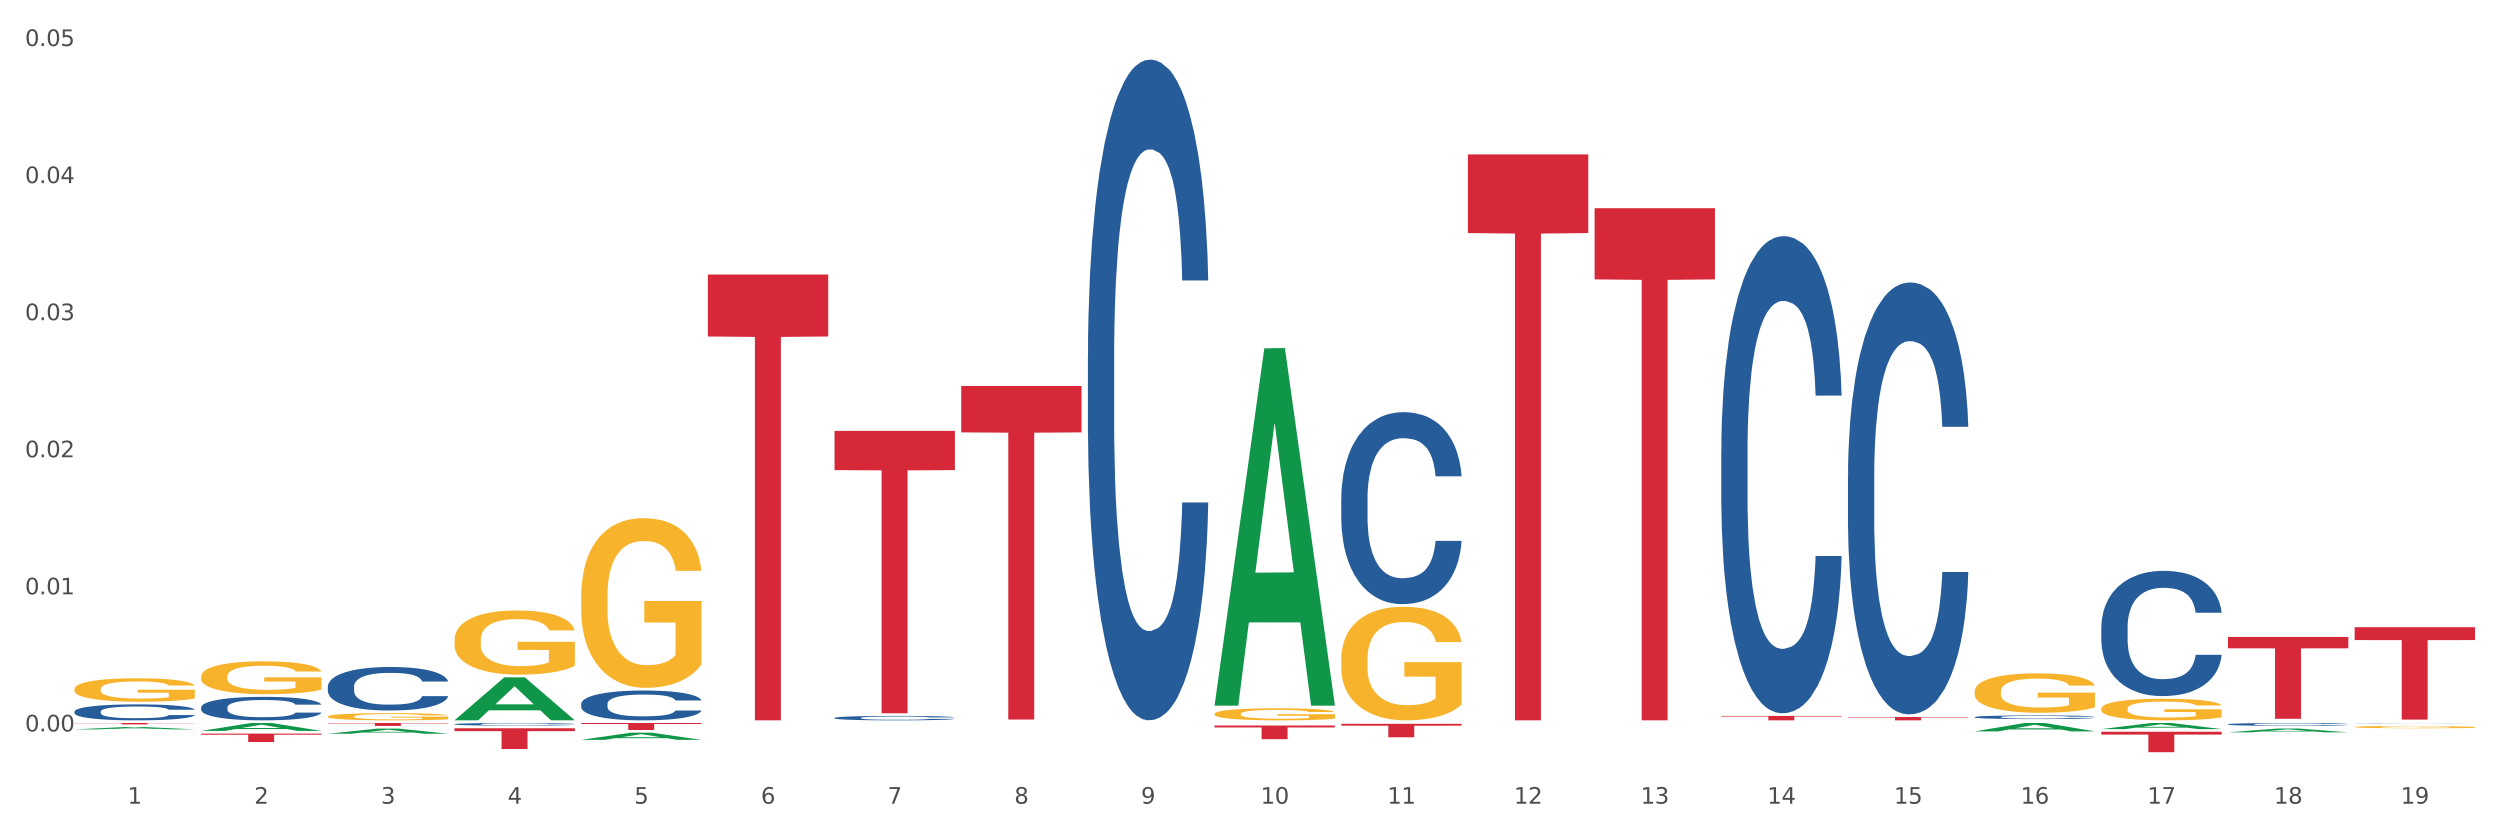 <?xml version="1.0" encoding="utf-8" standalone="no"?>
<!DOCTYPE svg PUBLIC "-//W3C//DTD SVG 1.1//EN"
  "http://www.w3.org/Graphics/SVG/1.1/DTD/svg11.dtd">
<svg xmlns:xlink="http://www.w3.org/1999/xlink" width="1080pt" height="360pt" viewBox="0 0 1080 360" xmlns="http://www.w3.org/2000/svg" version="1.1">
 <rect x="0" y="0" width="1080" height="360" fill="#333333" stroke="none"/>
 <defs>
  <style type="text/css">*{stroke-linejoin: round; stroke-linecap: butt}</style>
 </defs>
 <g id="figure_1">
  <g id="patch_1">
   <path d="M 0 360 
L 1080 360 
L 1080 0 
L 0 0 
z
" style="fill: #ffffff; stroke: #ffffff; stroke-linejoin: miter"/>
  </g>
  <g id="axes_1">
   <g id="matplotlib.axis_1">
    <g id="xtick_1">
     <g id="text_1">
      <!-- 1 -->
      <g style="fill: #4d4d4d" transform="translate(55.115 347.204) scale(0.096 -0.096)">
       <defs>
        <path id="DejaVuSans-31" d="M 794 531 
L 1825 531 
L 1825 4091 
L 703 3866 
L 703 4441 
L 1819 4666 
L 2450 4666 
L 2450 531 
L 3481 531 
L 3481 0 
L 794 0 
L 794 531 
z
" transform="scale(0.016)"/>
       </defs>
       <use xlink:href="#DejaVuSans-31"/>
      </g>
     </g>
    </g>
    <g id="xtick_2">
     <g id="text_2">
      <!-- 2 -->
      <g style="fill: #4d4d4d" transform="translate(109.839 347.204) scale(0.096 -0.096)">
       <defs>
        <path id="DejaVuSans-32" d="M 1228 531 
L 3431 531 
L 3431 0 
L 469 0 
L 469 531 
Q 828 903 1448 1529 
Q 2069 2156 2228 2338 
Q 2531 2678 2651 2914 
Q 2772 3150 2772 3378 
Q 2772 3750 2511 3984 
Q 2250 4219 1831 4219 
Q 1534 4219 1204 4116 
Q 875 4013 500 3803 
L 500 4441 
Q 881 4594 1212 4672 
Q 1544 4750 1819 4750 
Q 2544 4750 2975 4387 
Q 3406 4025 3406 3419 
Q 3406 3131 3298 2873 
Q 3191 2616 2906 2266 
Q 2828 2175 2409 1742 
Q 1991 1309 1228 531 
z
" transform="scale(0.016)"/>
       </defs>
       <use xlink:href="#DejaVuSans-32"/>
      </g>
     </g>
    </g>
    <g id="xtick_3">
     <g id="text_3">
      <!-- 3 -->
      <g style="fill: #4d4d4d" transform="translate(164.564 347.204) scale(0.096 -0.096)">
       <defs>
        <path id="DejaVuSans-33" d="M 2597 2516 
Q 3050 2419 3304 2112 
Q 3559 1806 3559 1356 
Q 3559 666 3084 287 
Q 2609 -91 1734 -91 
Q 1441 -91 1130 -33 
Q 819 25 488 141 
L 488 750 
Q 750 597 1062 519 
Q 1375 441 1716 441 
Q 2309 441 2620 675 
Q 2931 909 2931 1356 
Q 2931 1769 2642 2001 
Q 2353 2234 1838 2234 
L 1294 2234 
L 1294 2753 
L 1863 2753 
Q 2328 2753 2575 2939 
Q 2822 3125 2822 3475 
Q 2822 3834 2567 4026 
Q 2313 4219 1838 4219 
Q 1578 4219 1281 4162 
Q 984 4106 628 3988 
L 628 4550 
Q 988 4650 1302 4700 
Q 1616 4750 1894 4750 
Q 2613 4750 3031 4423 
Q 3450 4097 3450 3541 
Q 3450 3153 3228 2886 
Q 3006 2619 2597 2516 
z
" transform="scale(0.016)"/>
       </defs>
       <use xlink:href="#DejaVuSans-33"/>
      </g>
     </g>
    </g>
    <g id="xtick_4">
     <g id="text_4">
      <!-- 4 -->
      <g style="fill: #4d4d4d" transform="translate(219.288 347.204) scale(0.096 -0.096)">
       <defs>
        <path id="DejaVuSans-34" d="M 2419 4116 
L 825 1625 
L 2419 1625 
L 2419 4116 
z
M 2253 4666 
L 3047 4666 
L 3047 1625 
L 3713 1625 
L 3713 1100 
L 3047 1100 
L 3047 0 
L 2419 0 
L 2419 1100 
L 313 1100 
L 313 1709 
L 2253 4666 
z
" transform="scale(0.016)"/>
       </defs>
       <use xlink:href="#DejaVuSans-34"/>
      </g>
     </g>
    </g>
    <g id="xtick_5">
     <g id="text_5">
      <!-- 5 -->
      <g style="fill: #4d4d4d" transform="translate(274.012 347.204) scale(0.096 -0.096)">
       <defs>
        <path id="DejaVuSans-35" d="M 691 4666 
L 3169 4666 
L 3169 4134 
L 1269 4134 
L 1269 2991 
Q 1406 3038 1543 3061 
Q 1681 3084 1819 3084 
Q 2600 3084 3056 2656 
Q 3513 2228 3513 1497 
Q 3513 744 3044 326 
Q 2575 -91 1722 -91 
Q 1428 -91 1123 -41 
Q 819 9 494 109 
L 494 744 
Q 775 591 1075 516 
Q 1375 441 1709 441 
Q 2250 441 2565 725 
Q 2881 1009 2881 1497 
Q 2881 1984 2565 2268 
Q 2250 2553 1709 2553 
Q 1456 2553 1204 2497 
Q 953 2441 691 2322 
L 691 4666 
z
" transform="scale(0.016)"/>
       </defs>
       <use xlink:href="#DejaVuSans-35"/>
      </g>
     </g>
    </g>
    <g id="xtick_6">
     <g id="text_6">
      <!-- 6 -->
      <g style="fill: #4d4d4d" transform="translate(328.736 347.204) scale(0.096 -0.096)">
       <defs>
        <path id="DejaVuSans-36" d="M 2113 2584 
Q 1688 2584 1439 2293 
Q 1191 2003 1191 1497 
Q 1191 994 1439 701 
Q 1688 409 2113 409 
Q 2538 409 2786 701 
Q 3034 994 3034 1497 
Q 3034 2003 2786 2293 
Q 2538 2584 2113 2584 
z
M 3366 4563 
L 3366 3988 
Q 3128 4100 2886 4159 
Q 2644 4219 2406 4219 
Q 1781 4219 1451 3797 
Q 1122 3375 1075 2522 
Q 1259 2794 1537 2939 
Q 1816 3084 2150 3084 
Q 2853 3084 3261 2657 
Q 3669 2231 3669 1497 
Q 3669 778 3244 343 
Q 2819 -91 2113 -91 
Q 1303 -91 875 529 
Q 447 1150 447 2328 
Q 447 3434 972 4092 
Q 1497 4750 2381 4750 
Q 2619 4750 2861 4703 
Q 3103 4656 3366 4563 
z
" transform="scale(0.016)"/>
       </defs>
       <use xlink:href="#DejaVuSans-36"/>
      </g>
     </g>
    </g>
    <g id="xtick_7">
     <g id="text_7">
      <!-- 7 -->
      <g style="fill: #4d4d4d" transform="translate(383.461 347.204) scale(0.096 -0.096)">
       <defs>
        <path id="DejaVuSans-37" d="M 525 4666 
L 3525 4666 
L 3525 4397 
L 1831 0 
L 1172 0 
L 2766 4134 
L 525 4134 
L 525 4666 
z
" transform="scale(0.016)"/>
       </defs>
       <use xlink:href="#DejaVuSans-37"/>
      </g>
     </g>
    </g>
    <g id="xtick_8">
     <g id="text_8">
      <!-- 8 -->
      <g style="fill: #4d4d4d" transform="translate(438.185 347.204) scale(0.096 -0.096)">
       <defs>
        <path id="DejaVuSans-38" d="M 2034 2216 
Q 1584 2216 1326 1975 
Q 1069 1734 1069 1313 
Q 1069 891 1326 650 
Q 1584 409 2034 409 
Q 2484 409 2743 651 
Q 3003 894 3003 1313 
Q 3003 1734 2745 1975 
Q 2488 2216 2034 2216 
z
M 1403 2484 
Q 997 2584 770 2862 
Q 544 3141 544 3541 
Q 544 4100 942 4425 
Q 1341 4750 2034 4750 
Q 2731 4750 3128 4425 
Q 3525 4100 3525 3541 
Q 3525 3141 3298 2862 
Q 3072 2584 2669 2484 
Q 3125 2378 3379 2068 
Q 3634 1759 3634 1313 
Q 3634 634 3220 271 
Q 2806 -91 2034 -91 
Q 1263 -91 848 271 
Q 434 634 434 1313 
Q 434 1759 690 2068 
Q 947 2378 1403 2484 
z
M 1172 3481 
Q 1172 3119 1398 2916 
Q 1625 2713 2034 2713 
Q 2441 2713 2670 2916 
Q 2900 3119 2900 3481 
Q 2900 3844 2670 4047 
Q 2441 4250 2034 4250 
Q 1625 4250 1398 4047 
Q 1172 3844 1172 3481 
z
" transform="scale(0.016)"/>
       </defs>
       <use xlink:href="#DejaVuSans-38"/>
      </g>
     </g>
    </g>
    <g id="xtick_9">
     <g id="text_9">
      <!-- 9 -->
      <g style="fill: #4d4d4d" transform="translate(492.909 347.204) scale(0.096 -0.096)">
       <defs>
        <path id="DejaVuSans-39" d="M 703 97 
L 703 672 
Q 941 559 1184 500 
Q 1428 441 1663 441 
Q 2288 441 2617 861 
Q 2947 1281 2994 2138 
Q 2813 1869 2534 1725 
Q 2256 1581 1919 1581 
Q 1219 1581 811 2004 
Q 403 2428 403 3163 
Q 403 3881 828 4315 
Q 1253 4750 1959 4750 
Q 2769 4750 3195 4129 
Q 3622 3509 3622 2328 
Q 3622 1225 3098 567 
Q 2575 -91 1691 -91 
Q 1453 -91 1209 -44 
Q 966 3 703 97 
z
M 1959 2075 
Q 2384 2075 2632 2365 
Q 2881 2656 2881 3163 
Q 2881 3666 2632 3958 
Q 2384 4250 1959 4250 
Q 1534 4250 1286 3958 
Q 1038 3666 1038 3163 
Q 1038 2656 1286 2365 
Q 1534 2075 1959 2075 
z
" transform="scale(0.016)"/>
       </defs>
       <use xlink:href="#DejaVuSans-39"/>
      </g>
     </g>
    </g>
    <g id="xtick_10">
     <g id="text_10">
      <!-- 10 -->
      <g style="fill: #4d4d4d" transform="translate(544.58 347.204) scale(0.096 -0.096)">
       <defs>
        <path id="DejaVuSans-30" d="M 2034 4250 
Q 1547 4250 1301 3770 
Q 1056 3291 1056 2328 
Q 1056 1369 1301 889 
Q 1547 409 2034 409 
Q 2525 409 2770 889 
Q 3016 1369 3016 2328 
Q 3016 3291 2770 3770 
Q 2525 4250 2034 4250 
z
M 2034 4750 
Q 2819 4750 3233 4129 
Q 3647 3509 3647 2328 
Q 3647 1150 3233 529 
Q 2819 -91 2034 -91 
Q 1250 -91 836 529 
Q 422 1150 422 2328 
Q 422 3509 836 4129 
Q 1250 4750 2034 4750 
z
" transform="scale(0.016)"/>
       </defs>
       <use xlink:href="#DejaVuSans-31"/>
       <use xlink:href="#DejaVuSans-30" transform="translate(63.623 0)"/>
      </g>
     </g>
    </g>
    <g id="xtick_11">
     <g id="text_11">
      <!-- 11 -->
      <g style="fill: #4d4d4d" transform="translate(599.304 347.204) scale(0.096 -0.096)">
       <use xlink:href="#DejaVuSans-31"/>
       <use xlink:href="#DejaVuSans-31" transform="translate(63.623 0)"/>
      </g>
     </g>
    </g>
    <g id="xtick_12">
     <g id="text_12">
      <!-- 12 -->
      <g style="fill: #4d4d4d" transform="translate(654.028 347.204) scale(0.096 -0.096)">
       <use xlink:href="#DejaVuSans-31"/>
       <use xlink:href="#DejaVuSans-32" transform="translate(63.623 0)"/>
      </g>
     </g>
    </g>
    <g id="xtick_13">
     <g id="text_13">
      <!-- 13 -->
      <g style="fill: #4d4d4d" transform="translate(708.752 347.204) scale(0.096 -0.096)">
       <use xlink:href="#DejaVuSans-31"/>
       <use xlink:href="#DejaVuSans-33" transform="translate(63.623 0)"/>
      </g>
     </g>
    </g>
    <g id="xtick_14">
     <g id="text_14">
      <!-- 14 -->
      <g style="fill: #4d4d4d" transform="translate(763.477 347.204) scale(0.096 -0.096)">
       <use xlink:href="#DejaVuSans-31"/>
       <use xlink:href="#DejaVuSans-34" transform="translate(63.623 0)"/>
      </g>
     </g>
    </g>
    <g id="xtick_15">
     <g id="text_15">
      <!-- 15 -->
      <g style="fill: #4d4d4d" transform="translate(818.201 347.204) scale(0.096 -0.096)">
       <use xlink:href="#DejaVuSans-31"/>
       <use xlink:href="#DejaVuSans-35" transform="translate(63.623 0)"/>
      </g>
     </g>
    </g>
    <g id="xtick_16">
     <g id="text_16">
      <!-- 16 -->
      <g style="fill: #4d4d4d" transform="translate(872.925 347.204) scale(0.096 -0.096)">
       <use xlink:href="#DejaVuSans-31"/>
       <use xlink:href="#DejaVuSans-36" transform="translate(63.623 0)"/>
      </g>
     </g>
    </g>
    <g id="xtick_17">
     <g id="text_17">
      <!-- 17 -->
      <g style="fill: #4d4d4d" transform="translate(927.649 347.204) scale(0.096 -0.096)">
       <use xlink:href="#DejaVuSans-31"/>
       <use xlink:href="#DejaVuSans-37" transform="translate(63.623 0)"/>
      </g>
     </g>
    </g>
    <g id="xtick_18">
     <g id="text_18">
      <!-- 18 -->
      <g style="fill: #4d4d4d" transform="translate(982.374 347.204) scale(0.096 -0.096)">
       <use xlink:href="#DejaVuSans-31"/>
       <use xlink:href="#DejaVuSans-38" transform="translate(63.623 0)"/>
      </g>
     </g>
    </g>
    <g id="xtick_19">
     <g id="text_19">
      <!-- 19 -->
      <g style="fill: #4d4d4d" transform="translate(1037.098 347.204) scale(0.096 -0.096)">
       <use xlink:href="#DejaVuSans-31"/>
       <use xlink:href="#DejaVuSans-39" transform="translate(63.623 0)"/>
      </g>
     </g>
    </g>
    <g id="xtick_20"/>
    <g id="xtick_21"/>
    <g id="xtick_22"/>
    <g id="xtick_23"/>
    <g id="xtick_24"/>
    <g id="xtick_25"/>
    <g id="xtick_26"/>
    <g id="xtick_27"/>
    <g id="xtick_28"/>
    <g id="xtick_29"/>
    <g id="xtick_30"/>
    <g id="xtick_31"/>
    <g id="xtick_32"/>
    <g id="xtick_33"/>
    <g id="xtick_34"/>
    <g id="xtick_35"/>
    <g id="xtick_36"/>
    <g id="xtick_37"/>
   </g>
   <g id="matplotlib.axis_2">
    <g id="ytick_1">
     <g id="text_20">
      <!-- 0.00 -->
      <g style="fill: #4d4d4d" transform="translate(10.8 315.984) scale(0.096 -0.096)">
       <defs>
        <path id="DejaVuSans-2e" d="M 684 794 
L 1344 794 
L 1344 0 
L 684 0 
L 684 794 
z
" transform="scale(0.016)"/>
       </defs>
       <use xlink:href="#DejaVuSans-30"/>
       <use xlink:href="#DejaVuSans-2e" transform="translate(63.623 0)"/>
       <use xlink:href="#DejaVuSans-30" transform="translate(95.41 0)"/>
       <use xlink:href="#DejaVuSans-30" transform="translate(159.033 0)"/>
      </g>
     </g>
    </g>
    <g id="ytick_2">
     <g id="text_21">
      <!-- 0.01 -->
      <g style="fill: #4d4d4d" transform="translate(10.8 256.765) scale(0.096 -0.096)">
       <use xlink:href="#DejaVuSans-30"/>
       <use xlink:href="#DejaVuSans-2e" transform="translate(63.623 0)"/>
       <use xlink:href="#DejaVuSans-30" transform="translate(95.41 0)"/>
       <use xlink:href="#DejaVuSans-31" transform="translate(159.033 0)"/>
      </g>
     </g>
    </g>
    <g id="ytick_3">
     <g id="text_22">
      <!-- 0.02 -->
      <g style="fill: #4d4d4d" transform="translate(10.8 197.546) scale(0.096 -0.096)">
       <use xlink:href="#DejaVuSans-30"/>
       <use xlink:href="#DejaVuSans-2e" transform="translate(63.623 0)"/>
       <use xlink:href="#DejaVuSans-30" transform="translate(95.41 0)"/>
       <use xlink:href="#DejaVuSans-32" transform="translate(159.033 0)"/>
      </g>
     </g>
    </g>
    <g id="ytick_4">
     <g id="text_23">
      <!-- 0.03 -->
      <g style="fill: #4d4d4d" transform="translate(10.8 138.326) scale(0.096 -0.096)">
       <use xlink:href="#DejaVuSans-30"/>
       <use xlink:href="#DejaVuSans-2e" transform="translate(63.623 0)"/>
       <use xlink:href="#DejaVuSans-30" transform="translate(95.41 0)"/>
       <use xlink:href="#DejaVuSans-33" transform="translate(159.033 0)"/>
      </g>
     </g>
    </g>
    <g id="ytick_5">
     <g id="text_24">
      <!-- 0.04 -->
      <g style="fill: #4d4d4d" transform="translate(10.8 79.107) scale(0.096 -0.096)">
       <use xlink:href="#DejaVuSans-30"/>
       <use xlink:href="#DejaVuSans-2e" transform="translate(63.623 0)"/>
       <use xlink:href="#DejaVuSans-30" transform="translate(95.41 0)"/>
       <use xlink:href="#DejaVuSans-34" transform="translate(159.033 0)"/>
      </g>
     </g>
    </g>
    <g id="ytick_6">
     <g id="text_25">
      <!-- 0.05 -->
      <g style="fill: #4d4d4d" transform="translate(10.8 19.887) scale(0.096 -0.096)">
       <use xlink:href="#DejaVuSans-30"/>
       <use xlink:href="#DejaVuSans-2e" transform="translate(63.623 0)"/>
       <use xlink:href="#DejaVuSans-30" transform="translate(95.41 0)"/>
       <use xlink:href="#DejaVuSans-35" transform="translate(159.033 0)"/>
      </g>
     </g>
    </g>
    <g id="ytick_7"/>
    <g id="ytick_8"/>
    <g id="ytick_9"/>
    <g id="ytick_10"/>
    <g id="ytick_11"/>
   </g>
   <g id="PolyCollection_1">
    <path d="M 251.072 319.617 
L 251.126 319.614 
L 272.564 316.506 
L 281.461 316.503 
L 303.06 319.623 
L 292.77 319.623 
L 288.107 318.897 
L 265.972 318.897 
L 265.811 318.908 
L 261.309 319.623 
L 251.072 319.623 
L 251.072 319.617 
L 268.759 318.463 
L 285.32 318.46 
L 277.12 317.168 
L 277.013 317.162 
L 276.905 317.171 
L 268.705 318.46 
L 268.759 318.463 
L 251.072 319.617 
z
" clip-path="url(#p7600014438)" style="fill: #109648"/>
    <path d="M 524.693 304.554 
L 524.747 304.409 
L 546.185 150.487 
L 555.082 150.342 
L 576.682 304.844 
L 566.391 304.844 
L 561.728 268.866 
L 539.593 268.866 
L 539.432 269.446 
L 534.93 304.844 
L 524.693 304.844 
L 524.693 304.554 
L 542.38 247.395 
L 558.941 247.25 
L 550.741 183.274 
L 550.634 182.984 
L 550.527 183.419 
L 542.327 247.25 
L 542.38 247.395 
L 524.693 304.554 
z
" clip-path="url(#p7600014438)" style="fill: #109648"/>
    <path d="M 196.348 314.612 
L 248.336 314.612 
L 248.336 315.857 
L 227.886 315.865 
L 227.886 323.569 
L 216.675 323.569 
L 216.675 315.865 
L 196.348 315.857 
L 196.348 314.62 
L 196.348 314.612 
z
" clip-path="url(#p7600014438)" style="fill: #d62839"/>
    <path d="M 141.624 312.337 
L 193.612 312.337 
L 193.612 312.512 
L 173.161 312.513 
L 173.161 313.597 
L 161.951 313.597 
L 161.951 312.513 
L 141.624 312.512 
L 141.624 312.338 
L 141.624 312.337 
z
" clip-path="url(#p7600014438)" style="fill: #d62839"/>
    <path d="M 251.072 312.337 
L 303.06 312.337 
L 303.06 312.757 
L 282.61 312.76 
L 282.61 315.357 
L 271.399 315.357 
L 271.399 312.76 
L 251.072 312.757 
L 251.072 312.34 
L 251.072 312.337 
z
" clip-path="url(#p7600014438)" style="fill: #d62839"/>
    <path d="M 305.796 118.602 
L 357.784 118.602 
L 357.784 145.365 
L 337.334 145.546 
L 337.334 311.191 
L 326.123 311.191 
L 326.123 145.546 
L 305.796 145.365 
L 305.796 118.783 
L 305.796 118.602 
z
" clip-path="url(#p7600014438)" style="fill: #d62839"/>
    <path d="M 415.245 166.764 
L 467.233 166.764 
L 467.233 186.785 
L 446.783 186.921 
L 446.783 310.835 
L 435.572 310.835 
L 435.572 186.921 
L 415.245 186.785 
L 415.245 166.9 
L 415.245 166.764 
z
" clip-path="url(#p7600014438)" style="fill: #d62839"/>
    <path d="M 360.521 186.131 
L 412.509 186.131 
L 412.509 203.084 
L 392.058 203.199 
L 392.058 308.128 
L 380.848 308.128 
L 380.848 203.199 
L 360.521 203.084 
L 360.521 186.245 
L 360.521 186.131 
z
" clip-path="url(#p7600014438)" style="fill: #d62839"/>
    <path d="M 634.142 66.699 
L 686.13 66.699 
L 686.13 100.675 
L 665.68 100.905 
L 665.68 311.191 
L 654.469 311.191 
L 654.469 100.905 
L 634.142 100.675 
L 634.142 66.929 
L 634.142 66.699 
z
" clip-path="url(#p7600014438)" style="fill: #d62839"/>
    <path d="M 688.866 89.949 
L 740.854 89.949 
L 740.854 120.694 
L 720.404 120.902 
L 720.404 311.191 
L 709.193 311.191 
L 709.193 120.902 
L 688.866 120.694 
L 688.866 90.157 
L 688.866 89.949 
z
" clip-path="url(#p7600014438)" style="fill: #d62839"/>
    <path d="M 524.693 313.431 
L 576.682 313.431 
L 576.682 314.252 
L 556.231 314.257 
L 556.231 319.337 
L 545.021 319.337 
L 545.021 314.257 
L 524.693 314.252 
L 524.693 313.436 
L 524.693 313.431 
z
" clip-path="url(#p7600014438)" style="fill: #d62839"/>
    <path d="M 579.418 312.693 
L 631.406 312.693 
L 631.406 313.501 
L 610.956 313.506 
L 610.956 318.502 
L 599.745 318.502 
L 599.745 313.506 
L 579.418 313.501 
L 579.418 312.699 
L 579.418 312.693 
z
" clip-path="url(#p7600014438)" style="fill: #d62839"/>
    <path d="M 141.624 309.522 
L 141.685 309.519 
L 141.685 309.417 
L 141.808 309.329 
L 142.421 309.117 
L 143.342 308.941 
L 144.017 308.848 
L 144.693 308.771 
L 145.49 308.695 
L 146.472 308.615 
L 148.252 308.499 
L 149.357 308.44 
L 150.708 308.377 
L 153.163 308.287 
L 154.943 308.236 
L 156.784 308.193 
L 159.792 308.142 
L 161.756 308.12 
L 163.843 308.103 
L 166.359 308.091 
L 168.262 308.088 
L 172.436 308.097 
L 175.996 308.122 
L 177.714 308.142 
L 179.924 308.176 
L 181.09 308.199 
L 182.993 308.244 
L 184.957 308.304 
L 186.308 308.355 
L 188.333 308.451 
L 189.867 308.547 
L 191.279 308.666 
L 192.016 308.749 
L 192.568 308.825 
L 193.059 308.913 
L 193.55 309.052 
L 182.502 309.052 
L 182.072 308.953 
L 181.397 308.859 
L 180.415 308.768 
L 179.556 308.712 
L 178.083 308.641 
L 176.732 308.596 
L 175.321 308.562 
L 173.602 308.533 
L 172.252 308.519 
L 170.349 308.508 
L 166.605 308.511 
L 164.088 308.533 
L 162.37 308.562 
L 161.265 308.587 
L 160.283 308.615 
L 159.178 308.655 
L 157.889 308.715 
L 156.968 308.768 
L 156.048 308.836 
L 155.311 308.904 
L 154.636 308.984 
L 154.083 309.069 
L 153.654 309.157 
L 153.286 309.264 
L 152.979 309.443 
L 152.979 309.831 
L 153.101 309.919 
L 153.408 310.035 
L 153.777 310.123 
L 154.39 310.228 
L 154.943 310.298 
L 155.986 310.4 
L 157.152 310.485 
L 158.073 310.539 
L 158.994 310.585 
L 160.59 310.647 
L 162.37 310.698 
L 163.904 310.729 
L 165.991 310.757 
L 167.403 310.769 
L 168.63 310.774 
L 171.638 310.774 
L 173.786 310.766 
L 176.18 310.746 
L 178.021 310.721 
L 179.556 310.689 
L 181.274 310.638 
L 182.379 310.59 
L 182.379 309.998 
L 168.876 309.995 
L 168.876 309.601 
L 193.612 309.601 
L 193.612 310.757 
L 192.568 310.817 
L 191.402 310.871 
L 190.174 310.919 
L 188.333 310.978 
L 186.123 311.035 
L 184.159 311.075 
L 182.072 311.109 
L 179.617 311.14 
L 176.425 311.168 
L 174.461 311.18 
L 172.006 311.188 
L 169.121 311.191 
L 166.605 311.185 
L 164.15 311.171 
L 161.572 311.146 
L 159.055 311.109 
L 157.152 311.072 
L 155.25 311.027 
L 153.224 310.967 
L 151.628 310.91 
L 150.401 310.859 
L 149.05 310.794 
L 147.577 310.709 
L 146.472 310.633 
L 145.49 310.553 
L 144.447 310.451 
L 143.71 310.364 
L 142.974 310.253 
L 142.544 310.171 
L 142.053 310.043 
L 141.685 309.865 
L 141.624 309.522 
z
" clip-path="url(#p7600014438)" style="fill: #f7b32b"/>
    <path d="M 962.488 316.375 
L 962.541 316.373 
L 983.98 314.718 
L 992.877 314.716 
L 1014.476 316.378 
L 1004.185 316.378 
L 999.522 315.991 
L 977.387 315.991 
L 977.227 315.997 
L 972.724 316.378 
L 962.488 316.378 
L 962.488 316.375 
L 980.174 315.76 
L 996.735 315.758 
L 988.535 315.07 
L 988.428 315.067 
L 988.321 315.072 
L 980.121 315.758 
L 980.174 315.76 
L 962.488 316.375 
z
" clip-path="url(#p7600014438)" style="fill: #109648"/>
    <path d="M 907.763 314.967 
L 907.817 314.964 
L 929.255 312.34 
L 938.152 312.337 
L 959.751 314.972 
L 949.461 314.972 
L 944.798 314.358 
L 922.663 314.358 
L 922.502 314.368 
L 918 314.972 
L 907.763 314.972 
L 907.763 314.967 
L 925.45 313.992 
L 942.011 313.99 
L 933.811 312.899 
L 933.704 312.894 
L 933.597 312.901 
L 925.396 313.99 
L 925.45 313.992 
L 907.763 314.967 
z
" clip-path="url(#p7600014438)" style="fill: #109648"/>
    <path d="M 196.348 276.542 
L 196.409 276.517 
L 196.409 275.605 
L 196.532 274.82 
L 197.146 272.921 
L 198.066 271.351 
L 198.742 270.515 
L 199.417 269.832 
L 200.215 269.148 
L 201.197 268.439 
L 202.977 267.401 
L 204.082 266.869 
L 205.432 266.312 
L 207.887 265.501 
L 209.667 265.046 
L 211.508 264.666 
L 214.516 264.21 
L 216.48 264.007 
L 218.567 263.855 
L 221.084 263.754 
L 222.986 263.729 
L 227.16 263.805 
L 230.72 264.033 
L 232.439 264.21 
L 234.648 264.514 
L 235.815 264.716 
L 237.717 265.122 
L 239.681 265.653 
L 241.032 266.109 
L 243.057 266.97 
L 244.592 267.831 
L 246.003 268.895 
L 246.74 269.629 
L 247.292 270.313 
L 247.783 271.098 
L 248.275 272.339 
L 237.226 272.339 
L 236.797 271.452 
L 236.121 270.617 
L 235.139 269.806 
L 234.28 269.3 
L 232.807 268.667 
L 231.457 268.262 
L 230.045 267.958 
L 228.326 267.704 
L 226.976 267.578 
L 225.073 267.477 
L 221.329 267.502 
L 218.813 267.704 
L 217.094 267.958 
L 215.989 268.186 
L 215.007 268.439 
L 213.902 268.793 
L 212.613 269.325 
L 211.693 269.806 
L 210.772 270.414 
L 210.035 271.022 
L 209.36 271.731 
L 208.808 272.49 
L 208.378 273.275 
L 208.01 274.238 
L 207.703 275.833 
L 207.703 279.302 
L 207.826 280.087 
L 208.133 281.126 
L 208.501 281.911 
L 209.115 282.848 
L 209.667 283.481 
L 210.711 284.392 
L 211.877 285.152 
L 212.797 285.633 
L 213.718 286.038 
L 215.314 286.595 
L 217.094 287.051 
L 218.628 287.33 
L 220.715 287.583 
L 222.127 287.684 
L 223.355 287.735 
L 226.362 287.735 
L 228.51 287.659 
L 230.904 287.482 
L 232.746 287.254 
L 234.28 286.975 
L 235.999 286.519 
L 237.104 286.089 
L 237.104 280.796 
L 223.6 280.771 
L 223.6 277.251 
L 248.336 277.251 
L 248.336 287.583 
L 247.292 288.115 
L 246.126 288.596 
L 244.899 289.026 
L 243.057 289.558 
L 240.848 290.065 
L 238.884 290.419 
L 236.797 290.723 
L 234.341 291.002 
L 231.15 291.255 
L 229.186 291.356 
L 226.73 291.432 
L 223.846 291.457 
L 221.329 291.407 
L 218.874 291.28 
L 216.296 291.052 
L 213.779 290.723 
L 211.877 290.394 
L 209.974 289.989 
L 207.948 289.457 
L 206.353 288.95 
L 205.125 288.495 
L 203.775 287.912 
L 202.302 287.152 
L 201.197 286.469 
L 200.215 285.76 
L 199.171 284.848 
L 198.435 284.063 
L 197.698 283.075 
L 197.269 282.341 
L 196.777 281.202 
L 196.409 279.606 
L 196.348 276.542 
z
" clip-path="url(#p7600014438)" style="fill: #f7b32b"/>
    <path d="M 86.899 316.907 
L 138.887 316.907 
L 138.887 317.412 
L 118.437 317.415 
L 118.437 320.542 
L 107.226 320.542 
L 107.226 317.415 
L 86.899 317.412 
L 86.899 316.91 
L 86.899 316.907 
z
" clip-path="url(#p7600014438)" style="fill: #d62839"/>
    <path d="M 32.175 312.337 
L 84.163 312.337 
L 84.163 312.422 
L 63.713 312.423 
L 63.713 312.947 
L 52.502 312.947 
L 52.502 312.423 
L 32.175 312.422 
L 32.175 312.338 
L 32.175 312.337 
z
" clip-path="url(#p7600014438)" style="fill: #d62839"/>
    <path d="M 853.039 315.953 
L 853.093 315.949 
L 874.531 312.341 
L 883.428 312.337 
L 905.027 315.959 
L 894.737 315.959 
L 890.074 315.116 
L 867.939 315.116 
L 867.778 315.13 
L 863.276 315.959 
L 853.039 315.959 
L 853.039 315.953 
L 870.726 314.613 
L 887.287 314.609 
L 879.087 313.109 
L 878.98 313.102 
L 878.872 313.113 
L 870.672 314.609 
L 870.726 314.613 
L 853.039 315.953 
z
" clip-path="url(#p7600014438)" style="fill: #109648"/>
    <path d="M 196.348 312.844 
L 196.409 312.843 
L 196.409 312.814 
L 196.594 312.775 
L 197.27 312.703 
L 198.13 312.648 
L 199.605 312.584 
L 200.404 312.558 
L 201.448 312.528 
L 203.599 312.479 
L 206.057 312.438 
L 207.778 312.416 
L 209.068 312.401 
L 211.957 312.375 
L 213.616 312.364 
L 215.336 312.355 
L 216.811 312.349 
L 219.269 312.341 
L 221.236 312.338 
L 223.509 312.337 
L 225.414 312.338 
L 227.934 312.342 
L 231.621 312.355 
L 233.034 312.362 
L 234.939 312.374 
L 236.906 312.391 
L 238.504 312.407 
L 240.347 312.431 
L 242.252 312.462 
L 244.096 312.501 
L 245.386 312.537 
L 246.431 312.575 
L 247.353 312.622 
L 248.029 312.672 
L 248.336 312.714 
L 237.09 312.714 
L 236.783 312.676 
L 236.168 312.635 
L 235.554 312.607 
L 234.878 312.584 
L 233.833 312.559 
L 232.912 312.542 
L 231.375 312.523 
L 229.962 312.51 
L 228.794 312.503 
L 227.381 312.497 
L 224.37 312.491 
L 222.219 312.491 
L 220.867 312.493 
L 219.208 312.498 
L 217.794 312.505 
L 216.135 312.518 
L 214.845 312.531 
L 213.554 312.548 
L 212.817 312.561 
L 211.711 312.583 
L 210.973 312.602 
L 209.99 312.634 
L 209.437 312.657 
L 208.454 312.715 
L 208.024 312.759 
L 207.839 312.789 
L 207.716 312.822 
L 207.716 312.982 
L 208.085 313.054 
L 208.392 313.085 
L 208.884 313.12 
L 209.806 313.166 
L 211.158 313.21 
L 212.571 313.242 
L 213.739 313.262 
L 214.845 313.276 
L 215.951 313.287 
L 217.303 313.298 
L 218.409 313.304 
L 220.068 313.31 
L 222.035 313.313 
L 223.571 313.313 
L 226.705 313.308 
L 228.118 313.303 
L 229.47 313.296 
L 230.945 313.284 
L 232.113 313.272 
L 232.789 313.263 
L 233.895 313.243 
L 234.755 313.222 
L 235.492 313.199 
L 235.984 313.178 
L 236.537 313.147 
L 236.967 313.112 
L 237.09 313.094 
L 248.336 313.094 
L 248.09 313.131 
L 247.66 313.167 
L 246.8 313.215 
L 246.124 313.243 
L 245.079 313.277 
L 243.973 313.306 
L 242.437 313.338 
L 241.023 313.361 
L 239.548 313.382 
L 237.951 313.401 
L 235.062 313.426 
L 234.018 313.434 
L 231.805 313.446 
L 230.085 313.453 
L 227.565 313.46 
L 224.984 313.465 
L 222.28 313.466 
L 219.884 313.463 
L 217.241 313.457 
L 215.582 313.451 
L 213.739 313.442 
L 211.588 313.427 
L 209.56 313.41 
L 207.655 313.389 
L 205.873 313.366 
L 204.214 313.339 
L 202.063 313.294 
L 200.465 313.251 
L 199.298 313.211 
L 198.499 313.177 
L 197.7 313.134 
L 197.27 313.104 
L 196.594 313.032 
L 196.348 312.965 
L 196.348 312.844 
z
" clip-path="url(#p7600014438)" style="fill: #255c99"/>
    <path d="M 32.175 307.39 
L 32.236 307.383 
L 32.236 307.207 
L 32.421 306.967 
L 33.097 306.526 
L 33.957 306.192 
L 35.432 305.801 
L 36.231 305.637 
L 37.275 305.455 
L 39.426 305.158 
L 41.884 304.906 
L 43.605 304.767 
L 44.895 304.679 
L 47.784 304.522 
L 49.443 304.452 
L 51.164 304.396 
L 52.638 304.358 
L 55.096 304.314 
L 57.063 304.295 
L 59.337 304.288 
L 61.242 304.295 
L 63.761 304.32 
L 67.448 304.396 
L 68.862 304.44 
L 70.767 304.515 
L 72.733 304.616 
L 74.331 304.717 
L 76.174 304.862 
L 78.079 305.051 
L 79.923 305.291 
L 81.213 305.511 
L 82.258 305.745 
L 83.18 306.028 
L 83.856 306.337 
L 84.163 306.596 
L 72.917 306.596 
L 72.61 306.362 
L 71.996 306.11 
L 71.381 305.94 
L 70.705 305.801 
L 69.66 305.644 
L 68.739 305.543 
L 67.202 305.423 
L 65.789 305.347 
L 64.621 305.303 
L 63.208 305.265 
L 60.197 305.228 
L 58.046 305.228 
L 56.694 305.24 
L 55.035 305.272 
L 53.622 305.316 
L 51.962 305.392 
L 50.672 305.473 
L 49.381 305.581 
L 48.644 305.656 
L 47.538 305.795 
L 46.8 305.908 
L 45.817 306.104 
L 45.264 306.243 
L 44.281 306.602 
L 43.851 306.867 
L 43.666 307.049 
L 43.544 307.251 
L 43.544 308.234 
L 43.912 308.676 
L 44.22 308.865 
L 44.711 309.079 
L 45.633 309.357 
L 46.985 309.628 
L 48.398 309.823 
L 49.566 309.943 
L 50.672 310.031 
L 51.778 310.1 
L 53.13 310.163 
L 54.236 310.201 
L 55.895 310.239 
L 57.862 310.258 
L 59.398 310.258 
L 62.532 310.226 
L 63.945 310.195 
L 65.297 310.151 
L 66.772 310.081 
L 67.94 310.006 
L 68.616 309.949 
L 69.722 309.829 
L 70.582 309.703 
L 71.32 309.558 
L 71.811 309.432 
L 72.364 309.243 
L 72.795 309.029 
L 72.917 308.915 
L 84.163 308.915 
L 83.917 309.142 
L 83.487 309.363 
L 82.627 309.659 
L 81.951 309.829 
L 80.906 310.037 
L 79.8 310.214 
L 78.264 310.409 
L 76.85 310.554 
L 75.375 310.68 
L 73.778 310.794 
L 70.89 310.951 
L 69.845 310.995 
L 67.633 311.071 
L 65.912 311.115 
L 63.392 311.159 
L 60.811 311.185 
L 58.108 311.191 
L 55.711 311.178 
L 53.069 311.14 
L 51.409 311.103 
L 49.566 311.046 
L 47.415 310.958 
L 45.387 310.85 
L 43.482 310.724 
L 41.7 310.579 
L 40.041 310.416 
L 37.89 310.144 
L 36.292 309.88 
L 35.125 309.634 
L 34.326 309.426 
L 33.527 309.161 
L 33.097 308.978 
L 32.421 308.537 
L 32.175 308.127 
L 32.175 307.39 
z
" clip-path="url(#p7600014438)" style="fill: #255c99"/>
    <path d="M 907.763 316.118 
L 959.751 316.118 
L 959.751 317.345 
L 939.301 317.354 
L 939.301 324.95 
L 928.09 324.95 
L 928.09 317.354 
L 907.763 317.345 
L 907.763 316.126 
L 907.763 316.118 
z
" clip-path="url(#p7600014438)" style="fill: #d62839"/>
    <path d="M 1017.212 270.964 
L 1069.2 270.964 
L 1069.2 276.511 
L 1048.75 276.549 
L 1048.75 310.882 
L 1037.539 310.882 
L 1037.539 276.549 
L 1017.212 276.511 
L 1017.212 271.002 
L 1017.212 270.964 
z
" clip-path="url(#p7600014438)" style="fill: #d62839"/>
    <path d="M 962.488 275.148 
L 1014.476 275.148 
L 1014.476 280.064 
L 994.025 280.098 
L 994.025 310.525 
L 982.815 310.525 
L 982.815 280.098 
L 962.488 280.064 
L 962.488 275.181 
L 962.488 275.148 
z
" clip-path="url(#p7600014438)" style="fill: #d62839"/>
    <path d="M 743.591 309.282 
L 795.579 309.282 
L 795.579 309.548 
L 775.128 309.549 
L 775.128 311.191 
L 763.918 311.191 
L 763.918 309.549 
L 743.591 309.548 
L 743.591 309.284 
L 743.591 309.282 
z
" clip-path="url(#p7600014438)" style="fill: #d62839"/>
    <path d="M 798.315 309.756 
L 850.303 309.756 
L 850.303 309.956 
L 829.853 309.957 
L 829.853 311.191 
L 818.642 311.191 
L 818.642 309.957 
L 798.315 309.956 
L 798.315 309.758 
L 798.315 309.756 
z
" clip-path="url(#p7600014438)" style="fill: #d62839"/>
    <path d="M 1017.212 314.065 
L 1017.273 314.064 
L 1017.273 314.031 
L 1017.396 314.003 
L 1018.01 313.934 
L 1018.931 313.878 
L 1019.606 313.847 
L 1020.281 313.823 
L 1021.079 313.798 
L 1022.061 313.772 
L 1023.841 313.735 
L 1024.946 313.716 
L 1026.296 313.696 
L 1028.751 313.666 
L 1030.531 313.65 
L 1032.373 313.636 
L 1035.38 313.62 
L 1037.344 313.612 
L 1039.431 313.607 
L 1041.948 313.603 
L 1043.85 313.602 
L 1048.024 313.605 
L 1051.584 313.613 
L 1053.303 313.62 
L 1055.512 313.631 
L 1056.679 313.638 
L 1058.581 313.653 
L 1060.546 313.672 
L 1061.896 313.688 
L 1063.921 313.719 
L 1065.456 313.75 
L 1066.868 313.789 
L 1067.604 313.815 
L 1068.157 313.84 
L 1068.648 313.868 
L 1069.139 313.913 
L 1058.09 313.913 
L 1057.661 313.881 
L 1056.986 313.851 
L 1056.004 313.822 
L 1055.144 313.804 
L 1053.671 313.781 
L 1052.321 313.766 
L 1050.909 313.755 
L 1049.19 313.746 
L 1047.84 313.741 
L 1045.937 313.738 
L 1042.193 313.739 
L 1039.677 313.746 
L 1037.958 313.755 
L 1036.853 313.763 
L 1035.871 313.772 
L 1034.766 313.785 
L 1033.477 313.804 
L 1032.557 313.822 
L 1031.636 313.844 
L 1030.899 313.866 
L 1030.224 313.891 
L 1029.672 313.919 
L 1029.242 313.947 
L 1028.874 313.982 
L 1028.567 314.039 
L 1028.567 314.165 
L 1028.69 314.193 
L 1028.997 314.231 
L 1029.365 314.259 
L 1029.979 314.293 
L 1030.531 314.316 
L 1031.575 314.349 
L 1032.741 314.376 
L 1033.662 314.393 
L 1034.582 314.408 
L 1036.178 314.428 
L 1037.958 314.445 
L 1039.493 314.455 
L 1041.579 314.464 
L 1042.991 314.468 
L 1044.219 314.469 
L 1047.226 314.469 
L 1049.375 314.467 
L 1051.768 314.46 
L 1053.61 314.452 
L 1055.144 314.442 
L 1056.863 314.425 
L 1057.968 314.41 
L 1057.968 314.219 
L 1044.464 314.218 
L 1044.464 314.091 
L 1069.2 314.091 
L 1069.2 314.464 
L 1068.157 314.483 
L 1066.99 314.5 
L 1065.763 314.516 
L 1063.921 314.535 
L 1061.712 314.554 
L 1059.748 314.566 
L 1057.661 314.577 
L 1055.206 314.587 
L 1052.014 314.597 
L 1050.05 314.6 
L 1047.595 314.603 
L 1044.71 314.604 
L 1042.193 314.602 
L 1039.738 314.597 
L 1037.16 314.589 
L 1034.644 314.577 
L 1032.741 314.565 
L 1030.838 314.551 
L 1028.813 314.532 
L 1027.217 314.513 
L 1025.989 314.497 
L 1024.639 314.476 
L 1023.166 314.448 
L 1022.061 314.424 
L 1021.079 314.398 
L 1020.035 314.365 
L 1019.299 314.337 
L 1018.562 314.301 
L 1018.133 314.275 
L 1017.642 314.233 
L 1017.273 314.176 
L 1017.212 314.065 
z
" clip-path="url(#p7600014438)" style="fill: #f7b32b"/>
    <path d="M 907.763 306.17 
L 907.825 306.162 
L 907.825 305.855 
L 907.948 305.59 
L 908.561 304.951 
L 909.482 304.423 
L 910.157 304.141 
L 910.832 303.911 
L 911.63 303.681 
L 912.612 303.442 
L 914.392 303.093 
L 915.497 302.914 
L 916.847 302.726 
L 919.303 302.454 
L 921.083 302.3 
L 922.924 302.172 
L 925.932 302.019 
L 927.896 301.951 
L 929.983 301.899 
L 932.499 301.865 
L 934.402 301.857 
L 938.576 301.882 
L 942.136 301.959 
L 943.854 302.019 
L 946.064 302.121 
L 947.23 302.189 
L 949.133 302.326 
L 951.097 302.505 
L 952.447 302.658 
L 954.473 302.948 
L 956.007 303.238 
L 957.419 303.596 
L 958.156 303.843 
L 958.708 304.073 
L 959.199 304.337 
L 959.69 304.755 
L 948.642 304.755 
L 948.212 304.457 
L 947.537 304.175 
L 946.555 303.903 
L 945.696 303.732 
L 944.223 303.519 
L 942.872 303.383 
L 941.46 303.28 
L 939.742 303.195 
L 938.392 303.153 
L 936.489 303.118 
L 932.745 303.127 
L 930.228 303.195 
L 928.51 303.28 
L 927.405 303.357 
L 926.423 303.442 
L 925.318 303.562 
L 924.029 303.741 
L 923.108 303.903 
L 922.187 304.107 
L 921.451 304.312 
L 920.776 304.551 
L 920.223 304.806 
L 919.794 305.07 
L 919.425 305.394 
L 919.119 305.931 
L 919.119 307.099 
L 919.241 307.363 
L 919.548 307.713 
L 919.916 307.977 
L 920.53 308.293 
L 921.083 308.506 
L 922.126 308.813 
L 923.292 309.068 
L 924.213 309.23 
L 925.134 309.367 
L 926.73 309.554 
L 928.51 309.708 
L 930.044 309.801 
L 932.131 309.887 
L 933.543 309.921 
L 934.77 309.938 
L 937.778 309.938 
L 939.926 309.912 
L 942.32 309.853 
L 944.161 309.776 
L 945.696 309.682 
L 947.414 309.529 
L 948.519 309.384 
L 948.519 307.602 
L 935.016 307.594 
L 935.016 306.409 
L 959.751 306.409 
L 959.751 309.887 
L 958.708 310.066 
L 957.542 310.228 
L 956.314 310.373 
L 954.473 310.552 
L 952.263 310.722 
L 950.299 310.841 
L 948.212 310.944 
L 945.757 311.037 
L 942.565 311.123 
L 940.601 311.157 
L 938.146 311.182 
L 935.261 311.191 
L 932.745 311.174 
L 930.29 311.131 
L 927.712 311.054 
L 925.195 310.944 
L 923.292 310.833 
L 921.39 310.696 
L 919.364 310.517 
L 917.768 310.347 
L 916.541 310.194 
L 915.19 309.997 
L 913.717 309.742 
L 912.612 309.512 
L 911.63 309.273 
L 910.587 308.966 
L 909.85 308.702 
L 909.114 308.369 
L 908.684 308.122 
L 908.193 307.739 
L 907.825 307.202 
L 907.763 306.17 
z
" clip-path="url(#p7600014438)" style="fill: #f7b32b"/>
    <path d="M 853.039 298.759 
L 853.1 298.743 
L 853.1 298.183 
L 853.223 297.701 
L 853.837 296.535 
L 854.758 295.57 
L 855.433 295.057 
L 856.108 294.637 
L 856.906 294.217 
L 857.888 293.781 
L 859.668 293.144 
L 860.773 292.817 
L 862.123 292.475 
L 864.578 291.977 
L 866.358 291.697 
L 868.2 291.464 
L 871.207 291.184 
L 873.171 291.06 
L 875.258 290.966 
L 877.775 290.904 
L 879.678 290.888 
L 883.851 290.935 
L 887.411 291.075 
L 889.13 291.184 
L 891.34 291.371 
L 892.506 291.495 
L 894.409 291.744 
L 896.373 292.071 
L 897.723 292.351 
L 899.749 292.879 
L 901.283 293.408 
L 902.695 294.061 
L 903.431 294.513 
L 903.984 294.932 
L 904.475 295.415 
L 904.966 296.177 
L 893.918 296.177 
L 893.488 295.632 
L 892.813 295.119 
L 891.831 294.621 
L 890.971 294.31 
L 889.498 293.921 
L 888.148 293.673 
L 886.736 293.486 
L 885.018 293.33 
L 883.667 293.253 
L 881.765 293.19 
L 878.02 293.206 
L 875.504 293.33 
L 873.785 293.486 
L 872.68 293.626 
L 871.698 293.781 
L 870.594 293.999 
L 869.305 294.326 
L 868.384 294.621 
L 867.463 294.995 
L 866.727 295.368 
L 866.051 295.803 
L 865.499 296.27 
L 865.069 296.752 
L 864.701 297.343 
L 864.394 298.323 
L 864.394 300.454 
L 864.517 300.936 
L 864.824 301.574 
L 865.192 302.056 
L 865.806 302.632 
L 866.358 303.02 
L 867.402 303.58 
L 868.568 304.047 
L 869.489 304.343 
L 870.409 304.591 
L 872.005 304.934 
L 873.785 305.214 
L 875.32 305.385 
L 877.407 305.54 
L 878.818 305.602 
L 880.046 305.633 
L 883.053 305.633 
L 885.202 305.587 
L 887.596 305.478 
L 889.437 305.338 
L 890.971 305.167 
L 892.69 304.887 
L 893.795 304.622 
L 893.795 301.372 
L 880.291 301.356 
L 880.291 299.194 
L 905.027 299.194 
L 905.027 305.54 
L 903.984 305.867 
L 902.818 306.162 
L 901.59 306.427 
L 899.749 306.753 
L 897.539 307.064 
L 895.575 307.282 
L 893.488 307.469 
L 891.033 307.64 
L 887.841 307.795 
L 885.877 307.858 
L 883.422 307.904 
L 880.537 307.92 
L 878.02 307.889 
L 875.565 307.811 
L 872.987 307.671 
L 870.471 307.469 
L 868.568 307.267 
L 866.665 307.018 
L 864.64 306.691 
L 863.044 306.38 
L 861.816 306.1 
L 860.466 305.742 
L 858.993 305.276 
L 857.888 304.856 
L 856.906 304.42 
L 855.863 303.86 
L 855.126 303.378 
L 854.389 302.772 
L 853.96 302.321 
L 853.469 301.621 
L 853.1 300.641 
L 853.039 298.759 
z
" clip-path="url(#p7600014438)" style="fill: #f7b32b"/>
    <path d="M 579.418 284.8 
L 579.479 284.755 
L 579.479 283.142 
L 579.602 281.753 
L 580.216 278.393 
L 581.136 275.615 
L 581.812 274.137 
L 582.487 272.927 
L 583.285 271.717 
L 584.267 270.462 
L 586.047 268.625 
L 587.152 267.684 
L 588.502 266.699 
L 590.957 265.265 
L 592.737 264.458 
L 594.578 263.786 
L 597.586 262.98 
L 599.55 262.621 
L 601.637 262.353 
L 604.154 262.173 
L 606.056 262.129 
L 610.23 262.263 
L 613.79 262.666 
L 615.509 262.98 
L 617.718 263.518 
L 618.884 263.876 
L 620.787 264.593 
L 622.751 265.534 
L 624.102 266.34 
L 626.127 267.864 
L 627.662 269.387 
L 629.073 271.269 
L 629.81 272.568 
L 630.362 273.778 
L 630.853 275.167 
L 631.344 277.363 
L 620.296 277.363 
L 619.867 275.794 
L 619.191 274.316 
L 618.209 272.882 
L 617.35 271.986 
L 615.877 270.866 
L 614.527 270.149 
L 613.115 269.611 
L 611.396 269.163 
L 610.046 268.939 
L 608.143 268.76 
L 604.399 268.805 
L 601.882 269.163 
L 600.164 269.611 
L 599.059 270.014 
L 598.077 270.462 
L 596.972 271.09 
L 595.683 272.031 
L 594.763 272.882 
L 593.842 273.957 
L 593.105 275.033 
L 592.43 276.287 
L 591.878 277.631 
L 591.448 279.02 
L 591.08 280.723 
L 590.773 283.546 
L 590.773 289.684 
L 590.896 291.073 
L 591.203 292.91 
L 591.571 294.299 
L 592.185 295.957 
L 592.737 297.077 
L 593.78 298.69 
L 594.947 300.034 
L 595.867 300.886 
L 596.788 301.602 
L 598.384 302.588 
L 600.164 303.395 
L 601.698 303.888 
L 603.785 304.336 
L 605.197 304.515 
L 606.425 304.604 
L 609.432 304.604 
L 611.58 304.47 
L 613.974 304.156 
L 615.816 303.753 
L 617.35 303.26 
L 619.069 302.454 
L 620.173 301.692 
L 620.173 292.328 
L 606.67 292.283 
L 606.67 286.055 
L 631.406 286.055 
L 631.406 304.336 
L 630.362 305.277 
L 629.196 306.128 
L 627.969 306.89 
L 626.127 307.83 
L 623.918 308.727 
L 621.953 309.354 
L 619.867 309.892 
L 617.411 310.384 
L 614.22 310.832 
L 612.256 311.012 
L 609.8 311.146 
L 606.916 311.191 
L 604.399 311.101 
L 601.944 310.877 
L 599.366 310.474 
L 596.849 309.892 
L 594.947 309.309 
L 593.044 308.592 
L 591.018 307.651 
L 589.423 306.755 
L 588.195 305.949 
L 586.845 304.918 
L 585.372 303.574 
L 584.267 302.364 
L 583.285 301.11 
L 582.241 299.497 
L 581.505 298.108 
L 580.768 296.36 
L 580.338 295.061 
L 579.847 293.045 
L 579.479 290.222 
L 579.418 284.8 
z
" clip-path="url(#p7600014438)" style="fill: #f7b32b"/>
    <path d="M 524.693 308.393 
L 524.755 308.389 
L 524.755 308.218 
L 524.878 308.07 
L 525.491 307.714 
L 526.412 307.42 
L 527.087 307.263 
L 527.762 307.135 
L 528.56 307.007 
L 529.542 306.874 
L 531.322 306.679 
L 532.427 306.579 
L 533.778 306.475 
L 536.233 306.323 
L 538.013 306.237 
L 539.854 306.166 
L 542.862 306.08 
L 544.826 306.042 
L 546.913 306.014 
L 549.429 305.995 
L 551.332 305.99 
L 555.506 306.004 
L 559.066 306.047 
L 560.784 306.08 
L 562.994 306.137 
L 564.16 306.175 
L 566.063 306.251 
L 568.027 306.351 
L 569.377 306.437 
L 571.403 306.598 
L 572.937 306.76 
L 574.349 306.959 
L 575.086 307.097 
L 575.638 307.225 
L 576.129 307.372 
L 576.62 307.605 
L 565.572 307.605 
L 565.142 307.439 
L 564.467 307.282 
L 563.485 307.13 
L 562.626 307.035 
L 561.153 306.916 
L 559.802 306.84 
L 558.391 306.783 
L 556.672 306.736 
L 555.322 306.712 
L 553.419 306.693 
L 549.675 306.698 
L 547.158 306.736 
L 545.44 306.783 
L 544.335 306.826 
L 543.353 306.874 
L 542.248 306.94 
L 540.959 307.04 
L 540.038 307.13 
L 539.118 307.244 
L 538.381 307.358 
L 537.706 307.491 
L 537.153 307.633 
L 536.724 307.781 
L 536.355 307.961 
L 536.049 308.26 
L 536.049 308.911 
L 536.171 309.058 
L 536.478 309.253 
L 536.847 309.4 
L 537.46 309.576 
L 538.013 309.695 
L 539.056 309.866 
L 540.222 310.008 
L 541.143 310.098 
L 542.064 310.174 
L 543.66 310.279 
L 545.44 310.364 
L 546.974 310.417 
L 549.061 310.464 
L 550.473 310.483 
L 551.7 310.493 
L 554.708 310.493 
L 556.856 310.478 
L 559.25 310.445 
L 561.091 310.402 
L 562.626 310.35 
L 564.344 310.265 
L 565.449 310.184 
L 565.449 309.191 
L 551.946 309.187 
L 551.946 308.526 
L 576.682 308.526 
L 576.682 310.464 
L 575.638 310.564 
L 574.472 310.654 
L 573.244 310.735 
L 571.403 310.835 
L 569.193 310.93 
L 567.229 310.996 
L 565.142 311.053 
L 562.687 311.105 
L 559.495 311.153 
L 557.531 311.172 
L 555.076 311.186 
L 552.191 311.191 
L 549.675 311.181 
L 547.22 311.158 
L 544.642 311.115 
L 542.125 311.053 
L 540.222 310.991 
L 538.32 310.915 
L 536.294 310.816 
L 534.698 310.721 
L 533.471 310.635 
L 532.12 310.526 
L 530.647 310.383 
L 529.542 310.255 
L 528.56 310.122 
L 527.517 309.951 
L 526.78 309.804 
L 526.044 309.619 
L 525.614 309.481 
L 525.123 309.267 
L 524.755 308.968 
L 524.693 308.393 
z
" clip-path="url(#p7600014438)" style="fill: #f7b32b"/>
    <path d="M 251.072 257.727 
L 251.133 257.66 
L 251.133 255.25 
L 251.256 253.175 
L 251.87 248.154 
L 252.791 244.004 
L 253.466 241.794 
L 254.141 239.987 
L 254.939 238.179 
L 255.921 236.305 
L 257.701 233.56 
L 258.806 232.155 
L 260.156 230.682 
L 262.611 228.54 
L 264.391 227.335 
L 266.233 226.33 
L 269.24 225.125 
L 271.204 224.59 
L 273.291 224.188 
L 275.808 223.92 
L 277.711 223.854 
L 281.884 224.054 
L 285.444 224.657 
L 287.163 225.125 
L 289.373 225.929 
L 290.539 226.464 
L 292.442 227.535 
L 294.406 228.941 
L 295.756 230.146 
L 297.782 232.422 
L 299.316 234.698 
L 300.728 237.51 
L 301.464 239.451 
L 302.017 241.259 
L 302.508 243.334 
L 302.999 246.614 
L 291.951 246.614 
L 291.521 244.271 
L 290.846 242.062 
L 289.864 239.92 
L 289.004 238.581 
L 287.531 236.908 
L 286.181 235.836 
L 284.769 235.033 
L 283.051 234.364 
L 281.7 234.029 
L 279.797 233.761 
L 276.053 233.828 
L 273.537 234.364 
L 271.818 235.033 
L 270.713 235.636 
L 269.731 236.305 
L 268.627 237.242 
L 267.338 238.648 
L 266.417 239.92 
L 265.496 241.527 
L 264.76 243.133 
L 264.084 245.008 
L 263.532 247.016 
L 263.102 249.091 
L 262.734 251.635 
L 262.427 255.853 
L 262.427 265.024 
L 262.55 267.099 
L 262.857 269.844 
L 263.225 271.919 
L 263.839 274.396 
L 264.391 276.07 
L 265.435 278.48 
L 266.601 280.488 
L 267.522 281.76 
L 268.442 282.831 
L 270.038 284.304 
L 271.818 285.509 
L 273.353 286.245 
L 275.44 286.914 
L 276.851 287.182 
L 278.079 287.316 
L 281.086 287.316 
L 283.235 287.115 
L 285.629 286.647 
L 287.47 286.044 
L 289.004 285.308 
L 290.723 284.103 
L 291.828 282.965 
L 291.828 268.974 
L 278.324 268.907 
L 278.324 259.601 
L 303.06 259.601 
L 303.06 286.914 
L 302.017 288.32 
L 300.851 289.592 
L 299.623 290.73 
L 297.782 292.136 
L 295.572 293.475 
L 293.608 294.412 
L 291.521 295.216 
L 289.066 295.952 
L 285.874 296.621 
L 283.91 296.889 
L 281.455 297.09 
L 278.57 297.157 
L 276.053 297.023 
L 273.598 296.688 
L 271.02 296.086 
L 268.504 295.216 
L 266.601 294.345 
L 264.698 293.274 
L 262.673 291.868 
L 261.077 290.529 
L 259.849 289.324 
L 258.499 287.785 
L 257.026 285.776 
L 255.921 283.969 
L 254.939 282.095 
L 253.896 279.685 
L 253.159 277.609 
L 252.422 274.999 
L 251.993 273.057 
L 251.502 270.045 
L 251.133 265.827 
L 251.072 257.727 
z
" clip-path="url(#p7600014438)" style="fill: #f7b32b"/>
    <path d="M 141.624 296.585 
L 141.685 296.568 
L 141.685 296.087 
L 141.869 295.434 
L 142.545 294.232 
L 143.406 293.321 
L 144.88 292.256 
L 145.679 291.81 
L 146.724 291.312 
L 148.875 290.504 
L 151.333 289.817 
L 153.054 289.439 
L 154.344 289.199 
L 157.232 288.77 
L 158.891 288.581 
L 160.612 288.426 
L 162.087 288.323 
L 164.545 288.203 
L 166.511 288.151 
L 168.785 288.134 
L 170.69 288.151 
L 173.21 288.22 
L 176.897 288.426 
L 178.31 288.546 
L 180.215 288.752 
L 182.182 289.027 
L 183.779 289.302 
L 185.623 289.697 
L 187.528 290.212 
L 189.371 290.865 
L 190.662 291.466 
L 191.707 292.102 
L 192.628 292.875 
L 193.304 293.716 
L 193.612 294.421 
L 182.366 294.421 
L 182.059 293.785 
L 181.444 293.098 
L 180.83 292.634 
L 180.154 292.256 
L 179.109 291.827 
L 178.187 291.552 
L 176.651 291.226 
L 175.238 291.02 
L 174.07 290.899 
L 172.657 290.796 
L 169.645 290.693 
L 167.495 290.693 
L 166.143 290.728 
L 164.484 290.814 
L 163.07 290.934 
L 161.411 291.14 
L 160.12 291.363 
L 158.83 291.655 
L 158.093 291.861 
L 156.986 292.239 
L 156.249 292.548 
L 155.266 293.081 
L 154.713 293.459 
L 153.73 294.438 
L 153.299 295.159 
L 153.115 295.657 
L 152.992 296.207 
L 152.992 298.886 
L 153.361 300.089 
L 153.668 300.604 
L 154.16 301.188 
L 155.081 301.944 
L 156.433 302.682 
L 157.847 303.215 
L 159.014 303.541 
L 160.12 303.782 
L 161.227 303.971 
L 162.579 304.142 
L 163.685 304.245 
L 165.344 304.349 
L 167.31 304.4 
L 168.847 304.4 
L 171.981 304.314 
L 173.394 304.228 
L 174.746 304.108 
L 176.221 303.919 
L 177.388 303.713 
L 178.064 303.558 
L 179.17 303.232 
L 180.031 302.889 
L 180.768 302.493 
L 181.26 302.15 
L 181.813 301.635 
L 182.243 301.051 
L 182.366 300.741 
L 193.612 300.741 
L 193.366 301.36 
L 192.936 301.961 
L 192.075 302.768 
L 191.399 303.232 
L 190.355 303.799 
L 189.249 304.28 
L 187.712 304.812 
L 186.299 305.207 
L 184.824 305.551 
L 183.226 305.86 
L 180.338 306.289 
L 179.293 306.41 
L 177.081 306.616 
L 175.36 306.736 
L 172.841 306.856 
L 170.26 306.925 
L 167.556 306.942 
L 165.16 306.908 
L 162.517 306.805 
L 160.858 306.702 
L 159.014 306.547 
L 156.864 306.307 
L 154.836 306.015 
L 152.931 305.671 
L 151.149 305.276 
L 149.489 304.829 
L 147.339 304.091 
L 145.741 303.369 
L 144.573 302.7 
L 143.774 302.133 
L 142.975 301.411 
L 142.545 300.913 
L 141.869 299.711 
L 141.624 298.594 
L 141.624 296.585 
z
" clip-path="url(#p7600014438)" style="fill: #255c99"/>
    <path d="M 86.899 305.596 
L 86.961 305.587 
L 86.961 305.327 
L 87.145 304.975 
L 87.821 304.325 
L 88.681 303.833 
L 90.156 303.258 
L 90.955 303.017 
L 92 302.748 
L 94.151 302.312 
L 96.609 301.941 
L 98.329 301.737 
L 99.62 301.607 
L 102.508 301.375 
L 104.167 301.273 
L 105.888 301.189 
L 107.363 301.133 
L 109.821 301.069 
L 111.787 301.041 
L 114.061 301.031 
L 115.966 301.041 
L 118.485 301.078 
L 122.172 301.189 
L 123.586 301.254 
L 125.491 301.365 
L 127.457 301.514 
L 129.055 301.662 
L 130.899 301.876 
L 132.804 302.154 
L 134.647 302.507 
L 135.938 302.831 
L 136.982 303.175 
L 137.904 303.592 
L 138.58 304.047 
L 138.887 304.427 
L 127.642 304.427 
L 127.334 304.084 
L 126.72 303.713 
L 126.105 303.462 
L 125.429 303.258 
L 124.385 303.026 
L 123.463 302.878 
L 121.927 302.701 
L 120.513 302.59 
L 119.346 302.525 
L 117.932 302.47 
L 114.921 302.414 
L 112.77 302.414 
L 111.418 302.432 
L 109.759 302.479 
L 108.346 302.544 
L 106.687 302.655 
L 105.396 302.776 
L 104.106 302.933 
L 103.368 303.045 
L 102.262 303.249 
L 101.525 303.416 
L 100.542 303.704 
L 99.988 303.908 
L 99.005 304.436 
L 98.575 304.826 
L 98.391 305.095 
L 98.268 305.392 
L 98.268 306.839 
L 98.637 307.489 
L 98.944 307.767 
L 99.435 308.083 
L 100.357 308.491 
L 101.709 308.89 
L 103.122 309.178 
L 104.29 309.354 
L 105.396 309.484 
L 106.502 309.586 
L 107.854 309.679 
L 108.96 309.734 
L 110.62 309.79 
L 112.586 309.818 
L 114.122 309.818 
L 117.256 309.771 
L 118.67 309.725 
L 120.022 309.66 
L 121.497 309.558 
L 122.664 309.447 
L 123.34 309.363 
L 124.446 309.187 
L 125.307 309.001 
L 126.044 308.788 
L 126.536 308.602 
L 127.089 308.324 
L 127.519 308.009 
L 127.642 307.842 
L 138.887 307.842 
L 138.642 308.176 
L 138.211 308.5 
L 137.351 308.936 
L 136.675 309.187 
L 135.63 309.493 
L 134.524 309.753 
L 132.988 310.04 
L 131.575 310.254 
L 130.1 310.439 
L 128.502 310.606 
L 125.614 310.838 
L 124.569 310.903 
L 122.357 311.015 
L 120.636 311.08 
L 118.117 311.144 
L 115.536 311.182 
L 112.832 311.191 
L 110.435 311.172 
L 107.793 311.117 
L 106.134 311.061 
L 104.29 310.977 
L 102.139 310.848 
L 100.111 310.69 
L 98.206 310.504 
L 96.424 310.291 
L 94.765 310.05 
L 92.614 309.651 
L 91.017 309.261 
L 89.849 308.899 
L 89.05 308.593 
L 88.251 308.203 
L 87.821 307.934 
L 87.145 307.285 
L 86.899 306.682 
L 86.899 305.596 
z
" clip-path="url(#p7600014438)" style="fill: #255c99"/>
    <path d="M 141.624 316.973 
L 141.677 316.971 
L 163.116 314.746 
L 172.012 314.744 
L 193.612 316.977 
L 183.321 316.977 
L 178.658 316.457 
L 156.523 316.457 
L 156.362 316.465 
L 151.86 316.977 
L 141.624 316.977 
L 141.624 316.973 
L 159.31 316.146 
L 175.871 316.144 
L 167.671 315.22 
L 167.564 315.215 
L 167.457 315.222 
L 159.257 316.144 
L 159.31 316.146 
L 141.624 316.973 
z
" clip-path="url(#p7600014438)" style="fill: #109648"/>
    <path d="M 196.348 311.156 
L 196.401 311.139 
L 217.84 292.621 
L 226.737 292.604 
L 248.336 311.191 
L 238.045 311.191 
L 233.383 306.863 
L 211.247 306.863 
L 211.087 306.932 
L 206.585 311.191 
L 196.348 311.191 
L 196.348 311.156 
L 214.034 304.28 
L 230.596 304.262 
L 222.395 296.565 
L 222.288 296.531 
L 222.181 296.583 
L 213.981 304.262 
L 214.034 304.28 
L 196.348 311.156 
z
" clip-path="url(#p7600014438)" style="fill: #109648"/>
    <path d="M 32.175 297.698 
L 32.236 297.689 
L 32.236 297.356 
L 32.359 297.069 
L 32.973 296.376 
L 33.894 295.803 
L 34.569 295.498 
L 35.244 295.248 
L 36.042 294.999 
L 37.024 294.74 
L 38.804 294.361 
L 39.909 294.167 
L 41.259 293.964 
L 43.714 293.668 
L 45.494 293.502 
L 47.336 293.363 
L 50.343 293.196 
L 52.307 293.123 
L 54.394 293.067 
L 56.911 293.03 
L 58.814 293.021 
L 62.987 293.049 
L 66.547 293.132 
L 68.266 293.196 
L 70.476 293.307 
L 71.642 293.381 
L 73.544 293.529 
L 75.509 293.723 
L 76.859 293.89 
L 78.884 294.204 
L 80.419 294.518 
L 81.831 294.906 
L 82.567 295.175 
L 83.12 295.424 
L 83.611 295.711 
L 84.102 296.164 
L 73.053 296.164 
L 72.624 295.84 
L 71.949 295.535 
L 70.967 295.239 
L 70.107 295.054 
L 68.634 294.823 
L 67.284 294.675 
L 65.872 294.564 
L 64.153 294.472 
L 62.803 294.426 
L 60.9 294.389 
L 57.156 294.398 
L 54.64 294.472 
L 52.921 294.564 
L 51.816 294.648 
L 50.834 294.74 
L 49.729 294.869 
L 48.44 295.064 
L 47.52 295.239 
L 46.599 295.461 
L 45.863 295.683 
L 45.187 295.942 
L 44.635 296.219 
L 44.205 296.506 
L 43.837 296.857 
L 43.53 297.439 
L 43.53 298.705 
L 43.653 298.992 
L 43.96 299.371 
L 44.328 299.657 
L 44.942 299.999 
L 45.494 300.23 
L 46.538 300.563 
L 47.704 300.841 
L 48.625 301.016 
L 49.545 301.164 
L 51.141 301.367 
L 52.921 301.534 
L 54.456 301.635 
L 56.542 301.728 
L 57.954 301.765 
L 59.182 301.783 
L 62.189 301.783 
L 64.338 301.756 
L 66.731 301.691 
L 68.573 301.608 
L 70.107 301.506 
L 71.826 301.34 
L 72.931 301.183 
L 72.931 299.251 
L 59.427 299.241 
L 59.427 297.957 
L 84.163 297.957 
L 84.163 301.728 
L 83.12 301.922 
L 81.953 302.098 
L 80.726 302.255 
L 78.884 302.449 
L 76.675 302.634 
L 74.711 302.763 
L 72.624 302.874 
L 70.169 302.976 
L 66.977 303.068 
L 65.013 303.105 
L 62.558 303.133 
L 59.673 303.142 
L 57.156 303.124 
L 54.701 303.077 
L 52.123 302.994 
L 49.607 302.874 
L 47.704 302.754 
L 45.801 302.606 
L 43.776 302.412 
L 42.18 302.227 
L 40.952 302.061 
L 39.602 301.848 
L 38.129 301.571 
L 37.024 301.321 
L 36.042 301.062 
L 34.998 300.73 
L 34.262 300.443 
L 33.525 300.083 
L 33.096 299.815 
L 32.605 299.399 
L 32.236 298.816 
L 32.175 297.698 
z
" clip-path="url(#p7600014438)" style="fill: #f7b32b"/>
    <path d="M 86.899 292.257 
L 86.961 292.244 
L 86.961 291.778 
L 87.083 291.376 
L 87.697 290.405 
L 88.618 289.602 
L 89.293 289.175 
L 89.968 288.825 
L 90.766 288.475 
L 91.748 288.113 
L 93.528 287.582 
L 94.633 287.31 
L 95.983 287.025 
L 98.439 286.61 
L 100.219 286.377 
L 102.06 286.183 
L 105.067 285.95 
L 107.032 285.846 
L 109.118 285.769 
L 111.635 285.717 
L 113.538 285.704 
L 117.712 285.743 
L 121.272 285.859 
L 122.99 285.95 
L 125.2 286.105 
L 126.366 286.209 
L 128.269 286.416 
L 130.233 286.688 
L 131.583 286.921 
L 133.609 287.362 
L 135.143 287.802 
L 136.555 288.346 
L 137.291 288.721 
L 137.844 289.071 
L 138.335 289.473 
L 138.826 290.107 
L 127.778 290.107 
L 127.348 289.654 
L 126.673 289.227 
L 125.691 288.812 
L 124.832 288.553 
L 123.358 288.229 
L 122.008 288.022 
L 120.596 287.867 
L 118.878 287.737 
L 117.527 287.672 
L 115.625 287.621 
L 111.881 287.634 
L 109.364 287.737 
L 107.645 287.867 
L 106.541 287.983 
L 105.559 288.113 
L 104.454 288.294 
L 103.165 288.566 
L 102.244 288.812 
L 101.323 289.123 
L 100.587 289.434 
L 99.912 289.796 
L 99.359 290.185 
L 98.93 290.586 
L 98.561 291.079 
L 98.254 291.894 
L 98.254 293.669 
L 98.377 294.07 
L 98.684 294.601 
L 99.052 295.003 
L 99.666 295.482 
L 100.219 295.806 
L 101.262 296.272 
L 102.428 296.66 
L 103.349 296.906 
L 104.27 297.114 
L 105.865 297.399 
L 107.645 297.632 
L 109.18 297.774 
L 111.267 297.904 
L 112.678 297.955 
L 113.906 297.981 
L 116.914 297.981 
L 119.062 297.942 
L 121.456 297.852 
L 123.297 297.735 
L 124.832 297.593 
L 126.55 297.36 
L 127.655 297.14 
L 127.655 294.433 
L 114.152 294.42 
L 114.152 292.62 
L 138.887 292.62 
L 138.887 297.904 
L 137.844 298.176 
L 136.678 298.422 
L 135.45 298.642 
L 133.609 298.914 
L 131.399 299.173 
L 129.435 299.354 
L 127.348 299.51 
L 124.893 299.652 
L 121.701 299.782 
L 119.737 299.833 
L 117.282 299.872 
L 114.397 299.885 
L 111.881 299.859 
L 109.425 299.794 
L 106.847 299.678 
L 104.331 299.51 
L 102.428 299.341 
L 100.525 299.134 
L 98.5 298.862 
L 96.904 298.603 
L 95.676 298.37 
L 94.326 298.072 
L 92.853 297.683 
L 91.748 297.334 
L 90.766 296.971 
L 89.723 296.505 
L 88.986 296.103 
L 88.25 295.598 
L 87.82 295.223 
L 87.329 294.64 
L 86.961 293.824 
L 86.899 292.257 
z
" clip-path="url(#p7600014438)" style="fill: #f7b32b"/>
    <path d="M 1017.212 312.391 
L 1017.273 312.39 
L 1017.273 312.387 
L 1017.458 312.383 
L 1018.134 312.376 
L 1018.994 312.37 
L 1020.469 312.363 
L 1021.268 312.36 
L 1022.312 312.357 
L 1024.463 312.352 
L 1026.921 312.348 
L 1028.642 312.345 
L 1029.932 312.344 
L 1032.821 312.341 
L 1034.48 312.34 
L 1036.2 312.339 
L 1037.675 312.338 
L 1040.133 312.338 
L 1042.1 312.337 
L 1044.374 312.337 
L 1046.279 312.337 
L 1048.798 312.338 
L 1052.485 312.339 
L 1053.899 312.34 
L 1055.804 312.341 
L 1057.77 312.343 
L 1059.368 312.345 
L 1061.211 312.347 
L 1063.116 312.35 
L 1064.96 312.354 
L 1066.25 312.358 
L 1067.295 312.362 
L 1068.217 312.367 
L 1068.893 312.372 
L 1069.2 312.377 
L 1057.954 312.377 
L 1057.647 312.373 
L 1057.033 312.369 
L 1056.418 312.366 
L 1055.742 312.363 
L 1054.697 312.361 
L 1053.776 312.359 
L 1052.239 312.357 
L 1050.826 312.355 
L 1049.658 312.355 
L 1048.245 312.354 
L 1045.234 312.353 
L 1043.083 312.353 
L 1041.731 312.354 
L 1040.072 312.354 
L 1038.659 312.355 
L 1036.999 312.356 
L 1035.709 312.358 
L 1034.418 312.359 
L 1033.681 312.361 
L 1032.575 312.363 
L 1031.837 312.365 
L 1030.854 312.368 
L 1030.301 312.371 
L 1029.318 312.377 
L 1028.888 312.382 
L 1028.703 312.385 
L 1028.58 312.388 
L 1028.58 312.405 
L 1028.949 312.413 
L 1029.256 312.416 
L 1029.748 312.42 
L 1030.67 312.424 
L 1032.022 312.429 
L 1033.435 312.432 
L 1034.603 312.435 
L 1035.709 312.436 
L 1036.815 312.437 
L 1038.167 312.438 
L 1039.273 312.439 
L 1040.932 312.44 
L 1042.899 312.44 
L 1044.435 312.44 
L 1047.569 312.439 
L 1048.982 312.439 
L 1050.334 312.438 
L 1051.809 312.437 
L 1052.977 312.436 
L 1053.653 312.435 
L 1054.759 312.433 
L 1055.619 312.43 
L 1056.357 312.428 
L 1056.848 312.426 
L 1057.401 312.422 
L 1057.831 312.419 
L 1057.954 312.417 
L 1069.2 312.417 
L 1068.954 312.421 
L 1068.524 312.425 
L 1067.664 312.43 
L 1066.988 312.433 
L 1065.943 312.436 
L 1064.837 312.439 
L 1063.301 312.443 
L 1061.887 312.445 
L 1060.412 312.447 
L 1058.815 312.449 
L 1055.926 312.452 
L 1054.882 312.453 
L 1052.67 312.454 
L 1050.949 312.455 
L 1048.429 312.455 
L 1045.848 312.456 
L 1043.145 312.456 
L 1040.748 312.456 
L 1038.105 312.455 
L 1036.446 312.454 
L 1034.603 312.453 
L 1032.452 312.452 
L 1030.424 312.45 
L 1028.519 312.448 
L 1026.737 312.445 
L 1025.078 312.443 
L 1022.927 312.438 
L 1021.329 312.433 
L 1020.162 312.429 
L 1019.363 312.426 
L 1018.564 312.421 
L 1018.134 312.418 
L 1017.458 312.41 
L 1017.212 312.403 
L 1017.212 312.391 
z
" clip-path="url(#p7600014438)" style="fill: #255c99"/>
    <path d="M 962.488 312.891 
L 962.549 312.89 
L 962.549 312.858 
L 962.733 312.816 
L 963.409 312.737 
L 964.27 312.677 
L 965.745 312.607 
L 966.543 312.578 
L 967.588 312.545 
L 969.739 312.493 
L 972.197 312.447 
L 973.918 312.423 
L 975.208 312.407 
L 978.096 312.379 
L 979.756 312.366 
L 981.476 312.356 
L 982.951 312.35 
L 985.409 312.342 
L 987.376 312.338 
L 989.649 312.337 
L 991.554 312.338 
L 994.074 312.343 
L 997.761 312.356 
L 999.174 312.364 
L 1001.079 312.378 
L 1003.046 312.396 
L 1004.643 312.414 
L 1006.487 312.44 
L 1008.392 312.473 
L 1010.236 312.516 
L 1011.526 312.556 
L 1012.571 312.597 
L 1013.492 312.648 
L 1014.168 312.703 
L 1014.476 312.749 
L 1003.23 312.749 
L 1002.923 312.708 
L 1002.308 312.662 
L 1001.694 312.632 
L 1001.018 312.607 
L 999.973 312.579 
L 999.051 312.561 
L 997.515 312.54 
L 996.102 312.526 
L 994.934 312.518 
L 993.521 312.512 
L 990.51 312.505 
L 988.359 312.505 
L 987.007 312.507 
L 985.348 312.513 
L 983.934 312.521 
L 982.275 312.534 
L 980.985 312.549 
L 979.694 312.568 
L 978.957 312.581 
L 977.851 312.606 
L 977.113 312.626 
L 976.13 312.661 
L 975.577 312.686 
L 974.594 312.75 
L 974.163 312.798 
L 973.979 312.83 
L 973.856 312.866 
L 973.856 313.042 
L 974.225 313.121 
L 974.532 313.154 
L 975.024 313.193 
L 975.946 313.242 
L 977.298 313.291 
L 978.711 313.326 
L 979.878 313.347 
L 980.985 313.363 
L 982.091 313.375 
L 983.443 313.386 
L 984.549 313.393 
L 986.208 313.4 
L 988.174 313.403 
L 989.711 313.403 
L 992.845 313.398 
L 994.258 313.392 
L 995.61 313.384 
L 997.085 313.372 
L 998.253 313.358 
L 998.928 313.348 
L 1000.035 313.327 
L 1000.895 313.304 
L 1001.632 313.278 
L 1002.124 313.256 
L 1002.677 313.222 
L 1003.107 313.184 
L 1003.23 313.163 
L 1014.476 313.163 
L 1014.23 313.204 
L 1013.8 313.243 
L 1012.939 313.296 
L 1012.263 313.327 
L 1011.219 313.364 
L 1010.113 313.395 
L 1008.576 313.43 
L 1007.163 313.456 
L 1005.688 313.479 
L 1004.09 313.499 
L 1001.202 313.527 
L 1000.158 313.535 
L 997.945 313.548 
L 996.225 313.556 
L 993.705 313.564 
L 991.124 313.569 
L 988.42 313.57 
L 986.024 313.568 
L 983.381 313.561 
L 981.722 313.554 
L 979.878 313.544 
L 977.728 313.528 
L 975.7 313.509 
L 973.795 313.486 
L 972.013 313.461 
L 970.353 313.431 
L 968.203 313.383 
L 966.605 313.336 
L 965.437 313.292 
L 964.638 313.255 
L 963.84 313.207 
L 963.409 313.175 
L 962.733 313.096 
L 962.488 313.023 
L 962.488 312.891 
z
" clip-path="url(#p7600014438)" style="fill: #255c99"/>
    <path d="M 907.763 270.915 
L 907.825 270.865 
L 907.825 269.482 
L 908.009 267.604 
L 908.685 264.145 
L 909.545 261.526 
L 911.02 258.463 
L 911.819 257.178 
L 912.864 255.745 
L 915.015 253.423 
L 917.473 251.446 
L 919.193 250.359 
L 920.484 249.667 
L 923.372 248.432 
L 925.031 247.888 
L 926.752 247.444 
L 928.227 247.147 
L 930.685 246.801 
L 932.651 246.653 
L 934.925 246.604 
L 936.83 246.653 
L 939.35 246.851 
L 943.037 247.444 
L 944.45 247.79 
L 946.355 248.382 
L 948.321 249.173 
L 949.919 249.964 
L 951.763 251.1 
L 953.668 252.583 
L 955.511 254.46 
L 956.802 256.19 
L 957.846 258.018 
L 958.768 260.242 
L 959.444 262.663 
L 959.751 264.689 
L 948.506 264.689 
L 948.199 262.86 
L 947.584 260.884 
L 946.97 259.55 
L 946.294 258.463 
L 945.249 257.227 
L 944.327 256.437 
L 942.791 255.498 
L 941.377 254.905 
L 940.21 254.559 
L 938.796 254.263 
L 935.785 253.966 
L 933.635 253.966 
L 932.283 254.065 
L 930.623 254.312 
L 929.21 254.658 
L 927.551 255.251 
L 926.26 255.893 
L 924.97 256.733 
L 924.232 257.326 
L 923.126 258.413 
L 922.389 259.303 
L 921.406 260.834 
L 920.853 261.922 
L 919.869 264.738 
L 919.439 266.813 
L 919.255 268.246 
L 919.132 269.828 
L 919.132 277.536 
L 919.501 280.995 
L 919.808 282.477 
L 920.3 284.157 
L 921.221 286.331 
L 922.573 288.456 
L 923.987 289.988 
L 925.154 290.927 
L 926.26 291.619 
L 927.366 292.162 
L 928.718 292.656 
L 929.825 292.953 
L 931.484 293.249 
L 933.45 293.397 
L 934.986 293.397 
L 938.12 293.15 
L 939.534 292.903 
L 940.886 292.557 
L 942.361 292.014 
L 943.528 291.421 
L 944.204 290.976 
L 945.31 290.037 
L 946.171 289.049 
L 946.908 287.913 
L 947.4 286.924 
L 947.953 285.442 
L 948.383 283.762 
L 948.506 282.873 
L 959.751 282.873 
L 959.506 284.651 
L 959.075 286.381 
L 958.215 288.703 
L 957.539 290.037 
L 956.495 291.668 
L 955.388 293.052 
L 953.852 294.583 
L 952.439 295.72 
L 950.964 296.708 
L 949.366 297.598 
L 946.478 298.833 
L 945.433 299.179 
L 943.221 299.772 
L 941.5 300.118 
L 938.981 300.463 
L 936.4 300.661 
L 933.696 300.711 
L 931.299 300.612 
L 928.657 300.315 
L 926.998 300.019 
L 925.154 299.574 
L 923.003 298.882 
L 920.975 298.042 
L 919.07 297.054 
L 917.288 295.918 
L 915.629 294.633 
L 913.478 292.508 
L 911.881 290.433 
L 910.713 288.506 
L 909.914 286.875 
L 909.115 284.8 
L 908.685 283.367 
L 908.009 279.908 
L 907.763 276.696 
L 907.763 270.915 
z
" clip-path="url(#p7600014438)" style="fill: #255c99"/>
    <path d="M 853.039 309.773 
L 853.101 309.771 
L 853.101 309.731 
L 853.285 309.677 
L 853.961 309.576 
L 854.821 309.5 
L 856.296 309.411 
L 857.095 309.374 
L 858.14 309.332 
L 860.29 309.264 
L 862.748 309.207 
L 864.469 309.175 
L 865.76 309.155 
L 868.648 309.119 
L 870.307 309.104 
L 872.028 309.091 
L 873.503 309.082 
L 875.961 309.072 
L 877.927 309.068 
L 880.201 309.066 
L 882.106 309.068 
L 884.625 309.073 
L 888.312 309.091 
L 889.726 309.101 
L 891.631 309.118 
L 893.597 309.141 
L 895.195 309.164 
L 897.038 309.197 
L 898.943 309.24 
L 900.787 309.295 
L 902.077 309.345 
L 903.122 309.398 
L 904.044 309.463 
L 904.72 309.533 
L 905.027 309.592 
L 893.782 309.592 
L 893.474 309.539 
L 892.86 309.481 
L 892.245 309.442 
L 891.569 309.411 
L 890.525 309.375 
L 889.603 309.352 
L 888.067 309.325 
L 886.653 309.307 
L 885.486 309.297 
L 884.072 309.289 
L 881.061 309.28 
L 878.91 309.28 
L 877.558 309.283 
L 875.899 309.29 
L 874.486 309.3 
L 872.827 309.318 
L 871.536 309.336 
L 870.246 309.361 
L 869.508 309.378 
L 868.402 309.409 
L 867.665 309.435 
L 866.681 309.48 
L 866.128 309.511 
L 865.145 309.593 
L 864.715 309.654 
L 864.531 309.695 
L 864.408 309.741 
L 864.408 309.965 
L 864.776 310.066 
L 865.084 310.109 
L 865.575 310.158 
L 866.497 310.221 
L 867.849 310.283 
L 869.262 310.327 
L 870.43 310.354 
L 871.536 310.374 
L 872.642 310.39 
L 873.994 310.405 
L 875.1 310.413 
L 876.759 310.422 
L 878.726 310.426 
L 880.262 310.426 
L 883.396 310.419 
L 884.81 310.412 
L 886.162 310.402 
L 887.636 310.386 
L 888.804 310.369 
L 889.48 310.356 
L 890.586 310.328 
L 891.446 310.3 
L 892.184 310.267 
L 892.675 310.238 
L 893.228 310.195 
L 893.659 310.146 
L 893.782 310.12 
L 905.027 310.12 
L 904.781 310.172 
L 904.351 310.222 
L 903.491 310.29 
L 902.815 310.328 
L 901.77 310.376 
L 900.664 310.416 
L 899.128 310.461 
L 897.714 310.494 
L 896.24 310.522 
L 894.642 310.548 
L 891.754 310.584 
L 890.709 310.594 
L 888.497 310.611 
L 886.776 310.621 
L 884.257 310.631 
L 881.676 310.637 
L 878.972 310.639 
L 876.575 310.636 
L 873.933 310.627 
L 872.273 310.619 
L 870.43 310.606 
L 868.279 310.586 
L 866.251 310.561 
L 864.346 310.532 
L 862.564 310.499 
L 860.905 310.462 
L 858.754 310.4 
L 857.156 310.34 
L 855.989 310.284 
L 855.19 310.237 
L 854.391 310.176 
L 853.961 310.135 
L 853.285 310.034 
L 853.039 309.941 
L 853.039 309.773 
z
" clip-path="url(#p7600014438)" style="fill: #255c99"/>
    <path d="M 798.315 205.862 
L 798.376 205.691 
L 798.376 200.92 
L 798.561 194.445 
L 799.237 182.517 
L 800.097 173.486 
L 801.572 162.922 
L 802.371 158.492 
L 803.415 153.55 
L 805.566 145.542 
L 808.024 138.726 
L 809.745 134.977 
L 811.035 132.591 
L 813.924 128.332 
L 815.583 126.457 
L 817.303 124.924 
L 818.778 123.901 
L 821.236 122.708 
L 823.203 122.197 
L 825.476 122.027 
L 827.381 122.197 
L 829.901 122.879 
L 833.588 124.924 
L 835.001 126.116 
L 836.906 128.161 
L 838.873 130.887 
L 840.471 133.614 
L 842.314 137.533 
L 844.219 142.645 
L 846.063 149.12 
L 847.353 155.084 
L 848.398 161.388 
L 849.32 169.056 
L 849.996 177.405 
L 850.303 184.392 
L 839.057 184.392 
L 838.75 178.087 
L 838.135 171.271 
L 837.521 166.671 
L 836.845 162.922 
L 835.8 158.662 
L 834.879 155.936 
L 833.342 152.698 
L 831.929 150.653 
L 830.761 149.461 
L 829.348 148.438 
L 826.337 147.416 
L 824.186 147.416 
L 822.834 147.757 
L 821.175 148.609 
L 819.761 149.801 
L 818.102 151.846 
L 816.812 154.061 
L 815.521 156.958 
L 814.784 159.003 
L 813.678 162.751 
L 812.94 165.819 
L 811.957 171.101 
L 811.404 174.85 
L 810.421 184.562 
L 809.991 191.719 
L 809.806 196.66 
L 809.683 202.113 
L 809.683 228.695 
L 810.052 240.622 
L 810.359 245.734 
L 810.851 251.528 
L 811.773 259.025 
L 813.125 266.352 
L 814.538 271.634 
L 815.706 274.872 
L 816.812 277.257 
L 817.918 279.132 
L 819.27 280.836 
L 820.376 281.858 
L 822.035 282.88 
L 824.002 283.392 
L 825.538 283.392 
L 828.672 282.54 
L 830.085 281.688 
L 831.437 280.495 
L 832.912 278.621 
L 834.08 276.576 
L 834.756 275.042 
L 835.862 271.805 
L 836.722 268.397 
L 837.46 264.478 
L 837.951 261.07 
L 838.504 255.958 
L 838.934 250.164 
L 839.057 247.097 
L 850.303 247.097 
L 850.057 253.232 
L 849.627 259.195 
L 848.767 267.204 
L 848.091 271.805 
L 847.046 277.428 
L 845.94 282.199 
L 844.404 287.481 
L 842.99 291.4 
L 841.515 294.808 
L 839.918 297.875 
L 837.029 302.135 
L 835.985 303.328 
L 833.772 305.373 
L 832.052 306.565 
L 829.532 307.758 
L 826.951 308.44 
L 824.247 308.61 
L 821.851 308.269 
L 819.208 307.247 
L 817.549 306.225 
L 815.706 304.691 
L 813.555 302.305 
L 811.527 299.409 
L 809.622 296.001 
L 807.84 292.082 
L 806.181 287.651 
L 804.03 280.324 
L 802.432 273.168 
L 801.265 266.522 
L 800.466 260.899 
L 799.667 253.743 
L 799.237 248.801 
L 798.561 236.874 
L 798.315 225.798 
L 798.315 205.862 
z
" clip-path="url(#p7600014438)" style="fill: #255c99"/>
    <path d="M 743.591 194.63 
L 743.652 194.442 
L 743.652 189.172 
L 743.836 182.019 
L 744.512 168.842 
L 745.373 158.866 
L 746.848 147.195 
L 747.646 142.301 
L 748.691 136.842 
L 750.842 127.995 
L 753.3 120.466 
L 755.021 116.325 
L 756.311 113.689 
L 759.199 108.984 
L 760.858 106.913 
L 762.579 105.219 
L 764.054 104.089 
L 766.512 102.772 
L 768.478 102.207 
L 770.752 102.019 
L 772.657 102.207 
L 775.177 102.96 
L 778.864 105.219 
L 780.277 106.537 
L 782.182 108.795 
L 784.149 111.807 
L 785.746 114.819 
L 787.59 119.148 
L 789.495 124.795 
L 791.338 131.948 
L 792.629 138.536 
L 793.674 145.501 
L 794.595 153.972 
L 795.271 163.195 
L 795.579 170.913 
L 784.333 170.913 
L 784.026 163.948 
L 783.411 156.419 
L 782.797 151.336 
L 782.121 147.195 
L 781.076 142.489 
L 780.154 139.478 
L 778.618 135.901 
L 777.205 133.642 
L 776.037 132.325 
L 774.624 131.195 
L 771.613 130.066 
L 769.462 130.066 
L 768.11 130.442 
L 766.451 131.384 
L 765.037 132.701 
L 763.378 134.96 
L 762.088 137.407 
L 760.797 140.607 
L 760.06 142.866 
L 758.953 147.007 
L 758.216 150.395 
L 757.233 156.231 
L 756.68 160.372 
L 755.697 171.101 
L 755.266 179.007 
L 755.082 184.466 
L 754.959 190.489 
L 754.959 219.854 
L 755.328 233.03 
L 755.635 238.677 
L 756.127 245.077 
L 757.048 253.36 
L 758.4 261.454 
L 759.814 267.289 
L 760.981 270.866 
L 762.088 273.501 
L 763.194 275.571 
L 764.546 277.454 
L 765.652 278.583 
L 767.311 279.713 
L 769.277 280.277 
L 770.814 280.277 
L 773.948 279.336 
L 775.361 278.395 
L 776.713 277.077 
L 778.188 275.007 
L 779.355 272.748 
L 780.031 271.054 
L 781.138 267.477 
L 781.998 263.713 
L 782.735 259.383 
L 783.227 255.619 
L 783.78 249.972 
L 784.21 243.572 
L 784.333 240.183 
L 795.579 240.183 
L 795.333 246.96 
L 794.903 253.548 
L 794.042 262.395 
L 793.366 267.477 
L 792.322 273.689 
L 791.216 278.96 
L 789.679 284.795 
L 788.266 289.124 
L 786.791 292.889 
L 785.193 296.277 
L 782.305 300.983 
L 781.26 302.301 
L 779.048 304.56 
L 777.327 305.877 
L 774.808 307.195 
L 772.227 307.948 
L 769.523 308.136 
L 767.127 307.76 
L 764.484 306.63 
L 762.825 305.501 
L 760.981 303.807 
L 758.831 301.171 
L 756.803 297.971 
L 754.898 294.207 
L 753.116 289.877 
L 751.456 284.983 
L 749.306 276.889 
L 747.708 268.983 
L 746.54 261.642 
L 745.741 255.43 
L 744.943 247.524 
L 744.512 242.066 
L 743.836 228.889 
L 743.591 216.654 
L 743.591 194.63 
z
" clip-path="url(#p7600014438)" style="fill: #255c99"/>
    <path d="M 579.418 215.313 
L 579.479 215.237 
L 579.479 213.116 
L 579.664 210.238 
L 580.34 204.936 
L 581.2 200.922 
L 582.675 196.227 
L 583.474 194.257 
L 584.518 192.061 
L 586.669 188.501 
L 589.127 185.472 
L 590.848 183.806 
L 592.138 182.745 
L 595.026 180.852 
L 596.686 180.019 
L 598.406 179.337 
L 599.881 178.883 
L 602.339 178.353 
L 604.306 178.125 
L 606.579 178.05 
L 608.484 178.125 
L 611.004 178.428 
L 614.691 179.337 
L 616.104 179.867 
L 618.009 180.776 
L 619.976 181.988 
L 621.574 183.2 
L 623.417 184.942 
L 625.322 187.214 
L 627.166 190.092 
L 628.456 192.743 
L 629.501 195.545 
L 630.423 198.953 
L 631.099 202.664 
L 631.406 205.77 
L 620.16 205.77 
L 619.853 202.967 
L 619.238 199.938 
L 618.624 197.893 
L 617.948 196.227 
L 616.903 194.333 
L 615.981 193.121 
L 614.445 191.682 
L 613.032 190.774 
L 611.864 190.243 
L 610.451 189.789 
L 607.44 189.335 
L 605.289 189.335 
L 603.937 189.486 
L 602.278 189.865 
L 600.864 190.395 
L 599.205 191.304 
L 597.915 192.288 
L 596.624 193.576 
L 595.887 194.485 
L 594.781 196.151 
L 594.043 197.514 
L 593.06 199.862 
L 592.507 201.528 
L 591.524 205.845 
L 591.094 209.026 
L 590.909 211.223 
L 590.786 213.646 
L 590.786 225.461 
L 591.155 230.763 
L 591.462 233.035 
L 591.954 235.61 
L 592.876 238.943 
L 594.228 242.199 
L 595.641 244.547 
L 596.809 245.986 
L 597.915 247.047 
L 599.021 247.88 
L 600.373 248.637 
L 601.479 249.091 
L 603.138 249.546 
L 605.105 249.773 
L 606.641 249.773 
L 609.775 249.394 
L 611.188 249.016 
L 612.54 248.486 
L 614.015 247.652 
L 615.183 246.744 
L 615.859 246.062 
L 616.965 244.623 
L 617.825 243.108 
L 618.562 241.366 
L 619.054 239.851 
L 619.607 237.579 
L 620.037 235.004 
L 620.16 233.641 
L 631.406 233.641 
L 631.16 236.368 
L 630.73 239.018 
L 629.87 242.578 
L 629.194 244.623 
L 628.149 247.122 
L 627.043 249.243 
L 625.506 251.591 
L 624.093 253.333 
L 622.618 254.848 
L 621.02 256.211 
L 618.132 258.104 
L 617.088 258.634 
L 614.875 259.543 
L 613.155 260.073 
L 610.635 260.604 
L 608.054 260.907 
L 605.35 260.982 
L 602.954 260.831 
L 600.311 260.376 
L 598.652 259.922 
L 596.809 259.24 
L 594.658 258.18 
L 592.63 256.892 
L 590.725 255.378 
L 588.943 253.636 
L 587.284 251.667 
L 585.133 248.41 
L 583.535 245.229 
L 582.367 242.275 
L 581.569 239.776 
L 580.77 236.595 
L 580.34 234.398 
L 579.664 229.097 
L 579.418 224.174 
L 579.418 215.313 
z
" clip-path="url(#p7600014438)" style="fill: #255c99"/>
    <path d="M 469.969 154.001 
L 470.031 153.74 
L 470.031 146.442 
L 470.215 136.537 
L 470.891 118.292 
L 471.751 104.477 
L 473.226 88.316 
L 474.025 81.539 
L 475.07 73.98 
L 477.22 61.73 
L 479.679 51.304 
L 481.399 45.569 
L 482.69 41.92 
L 485.578 35.404 
L 487.237 32.536 
L 488.958 30.191 
L 490.433 28.627 
L 492.891 26.802 
L 494.857 26.02 
L 497.131 25.759 
L 499.036 26.02 
L 501.555 27.063 
L 505.242 30.191 
L 506.656 32.015 
L 508.561 35.143 
L 510.527 39.313 
L 512.125 43.484 
L 513.969 49.479 
L 515.874 57.299 
L 517.717 67.203 
L 519.008 76.326 
L 520.052 85.971 
L 520.974 97.7 
L 521.65 110.472 
L 521.957 121.159 
L 510.712 121.159 
L 510.404 111.515 
L 509.79 101.088 
L 509.175 94.051 
L 508.499 88.316 
L 507.455 81.8 
L 506.533 77.63 
L 504.997 72.677 
L 503.583 69.549 
L 502.416 67.725 
L 501.002 66.161 
L 497.991 64.597 
L 495.84 64.597 
L 494.488 65.118 
L 492.829 66.421 
L 491.416 68.246 
L 489.757 71.374 
L 488.466 74.762 
L 487.176 79.194 
L 486.438 82.321 
L 485.332 88.056 
L 484.595 92.747 
L 483.611 100.828 
L 483.058 106.562 
L 482.075 121.419 
L 481.645 132.367 
L 481.461 139.926 
L 481.338 148.267 
L 481.338 188.929 
L 481.706 207.174 
L 482.014 214.994 
L 482.505 223.856 
L 483.427 235.325 
L 484.779 246.533 
L 486.192 254.613 
L 487.36 259.566 
L 488.466 263.215 
L 489.572 266.082 
L 490.924 268.689 
L 492.03 270.253 
L 493.69 271.817 
L 495.656 272.599 
L 497.192 272.599 
L 500.326 271.295 
L 501.74 269.992 
L 503.092 268.167 
L 504.566 265.3 
L 505.734 262.172 
L 506.41 259.827 
L 507.516 254.874 
L 508.376 249.661 
L 509.114 243.666 
L 509.605 238.453 
L 510.159 230.633 
L 510.589 221.771 
L 510.712 217.079 
L 521.957 217.079 
L 521.711 226.463 
L 521.281 235.586 
L 520.421 247.836 
L 519.745 254.874 
L 518.7 263.476 
L 517.594 270.774 
L 516.058 278.854 
L 514.645 284.849 
L 513.17 290.062 
L 511.572 294.754 
L 508.684 301.27 
L 507.639 303.095 
L 505.427 306.223 
L 503.706 308.047 
L 501.187 309.872 
L 498.606 310.915 
L 495.902 311.175 
L 493.505 310.654 
L 490.863 309.09 
L 489.204 307.526 
L 487.36 305.18 
L 485.209 301.531 
L 483.181 297.1 
L 481.276 291.887 
L 479.494 285.892 
L 477.835 279.115 
L 475.684 267.907 
L 474.086 256.959 
L 472.919 246.794 
L 472.12 238.192 
L 471.321 227.245 
L 470.891 219.686 
L 470.215 201.44 
L 469.969 184.498 
L 469.969 154.001 
z
" clip-path="url(#p7600014438)" style="fill: #255c99"/>
    <path d="M 360.521 310.135 
L 360.582 310.133 
L 360.582 310.084 
L 360.766 310.018 
L 361.442 309.895 
L 362.303 309.803 
L 363.778 309.694 
L 364.576 309.649 
L 365.621 309.598 
L 367.772 309.515 
L 370.23 309.445 
L 371.951 309.407 
L 373.241 309.382 
L 376.129 309.339 
L 377.789 309.319 
L 379.509 309.304 
L 380.984 309.293 
L 383.442 309.281 
L 385.409 309.276 
L 387.682 309.274 
L 389.587 309.276 
L 392.107 309.283 
L 395.794 309.304 
L 397.207 309.316 
L 399.112 309.337 
L 401.079 309.365 
L 402.676 309.393 
L 404.52 309.433 
L 406.425 309.486 
L 408.269 309.552 
L 409.559 309.614 
L 410.604 309.678 
L 411.525 309.757 
L 412.201 309.843 
L 412.509 309.915 
L 401.263 309.915 
L 400.956 309.85 
L 400.341 309.78 
L 399.727 309.733 
L 399.051 309.694 
L 398.006 309.65 
L 397.084 309.622 
L 395.548 309.589 
L 394.135 309.568 
L 392.967 309.556 
L 391.554 309.545 
L 388.543 309.535 
L 386.392 309.535 
L 385.04 309.538 
L 383.381 309.547 
L 381.967 309.559 
L 380.308 309.58 
L 379.018 309.603 
L 377.727 309.633 
L 376.99 309.654 
L 375.884 309.692 
L 375.146 309.724 
L 374.163 309.778 
L 373.61 309.817 
L 372.627 309.916 
L 372.196 309.99 
L 372.012 310.041 
L 371.889 310.097 
L 371.889 310.37 
L 372.258 310.492 
L 372.565 310.545 
L 373.057 310.604 
L 373.979 310.681 
L 375.33 310.757 
L 376.744 310.811 
L 377.911 310.844 
L 379.018 310.869 
L 380.124 310.888 
L 381.476 310.906 
L 382.582 310.916 
L 384.241 310.927 
L 386.207 310.932 
L 387.744 310.932 
L 390.878 310.923 
L 392.291 310.914 
L 393.643 310.902 
L 395.118 310.883 
L 396.285 310.862 
L 396.961 310.846 
L 398.068 310.813 
L 398.928 310.778 
L 399.665 310.737 
L 400.157 310.702 
L 400.71 310.65 
L 401.14 310.59 
L 401.263 310.559 
L 412.509 310.559 
L 412.263 310.622 
L 411.833 310.683 
L 410.972 310.765 
L 410.296 310.813 
L 409.252 310.871 
L 408.146 310.92 
L 406.609 310.974 
L 405.196 311.014 
L 403.721 311.049 
L 402.123 311.081 
L 399.235 311.124 
L 398.19 311.137 
L 395.978 311.158 
L 394.258 311.17 
L 391.738 311.182 
L 389.157 311.189 
L 386.453 311.191 
L 384.057 311.187 
L 381.414 311.177 
L 379.755 311.166 
L 377.911 311.151 
L 375.761 311.126 
L 373.733 311.096 
L 371.828 311.061 
L 370.046 311.021 
L 368.386 310.976 
L 366.236 310.9 
L 364.638 310.827 
L 363.47 310.758 
L 362.671 310.701 
L 361.873 310.627 
L 361.442 310.576 
L 360.766 310.454 
L 360.521 310.34 
L 360.521 310.135 
z
" clip-path="url(#p7600014438)" style="fill: #255c99"/>
    <path d="M 251.072 304.094 
L 251.134 304.082 
L 251.134 303.752 
L 251.318 303.305 
L 251.994 302.481 
L 252.854 301.858 
L 254.329 301.128 
L 255.128 300.822 
L 256.173 300.481 
L 258.323 299.927 
L 260.781 299.457 
L 262.502 299.198 
L 263.793 299.033 
L 266.681 298.739 
L 268.34 298.609 
L 270.061 298.503 
L 271.535 298.433 
L 273.994 298.35 
L 275.96 298.315 
L 278.234 298.303 
L 280.139 298.315 
L 282.658 298.362 
L 286.345 298.503 
L 287.759 298.586 
L 289.664 298.727 
L 291.63 298.915 
L 293.228 299.104 
L 295.071 299.374 
L 296.976 299.727 
L 298.82 300.175 
L 300.11 300.586 
L 301.155 301.022 
L 302.077 301.552 
L 302.753 302.128 
L 303.06 302.611 
L 291.815 302.611 
L 291.507 302.175 
L 290.893 301.705 
L 290.278 301.387 
L 289.602 301.128 
L 288.558 300.834 
L 287.636 300.645 
L 286.1 300.422 
L 284.686 300.28 
L 283.519 300.198 
L 282.105 300.127 
L 279.094 300.057 
L 276.943 300.057 
L 275.591 300.08 
L 273.932 300.139 
L 272.519 300.222 
L 270.86 300.363 
L 269.569 300.516 
L 268.279 300.716 
L 267.541 300.857 
L 266.435 301.116 
L 265.698 301.328 
L 264.714 301.693 
L 264.161 301.952 
L 263.178 302.623 
L 262.748 303.117 
L 262.564 303.458 
L 262.441 303.835 
L 262.441 305.671 
L 262.809 306.495 
L 263.117 306.848 
L 263.608 307.248 
L 264.53 307.766 
L 265.882 308.272 
L 267.295 308.637 
L 268.463 308.86 
L 269.569 309.025 
L 270.675 309.155 
L 272.027 309.272 
L 273.133 309.343 
L 274.792 309.414 
L 276.759 309.449 
L 278.295 309.449 
L 281.429 309.39 
L 282.843 309.331 
L 284.195 309.249 
L 285.669 309.119 
L 286.837 308.978 
L 287.513 308.872 
L 288.619 308.649 
L 289.479 308.413 
L 290.217 308.143 
L 290.708 307.907 
L 291.261 307.554 
L 291.692 307.154 
L 291.815 306.942 
L 303.06 306.942 
L 302.814 307.366 
L 302.384 307.778 
L 301.524 308.331 
L 300.848 308.649 
L 299.803 309.037 
L 298.697 309.367 
L 297.161 309.731 
L 295.747 310.002 
L 294.273 310.238 
L 292.675 310.449 
L 289.787 310.744 
L 288.742 310.826 
L 286.53 310.967 
L 284.809 311.05 
L 282.29 311.132 
L 279.709 311.179 
L 277.005 311.191 
L 274.608 311.167 
L 271.966 311.097 
L 270.306 311.026 
L 268.463 310.92 
L 266.312 310.755 
L 264.284 310.555 
L 262.379 310.32 
L 260.597 310.049 
L 258.938 309.743 
L 256.787 309.237 
L 255.189 308.743 
L 254.022 308.284 
L 253.223 307.895 
L 252.424 307.401 
L 251.994 307.06 
L 251.318 306.236 
L 251.072 305.471 
L 251.072 304.094 
z
" clip-path="url(#p7600014438)" style="fill: #255c99"/>
    <path d="M 32.175 315.092 
L 32.229 315.091 
L 53.667 314.095 
L 62.564 314.094 
L 84.163 315.094 
L 73.873 315.094 
L 69.21 314.861 
L 47.075 314.861 
L 46.914 314.865 
L 42.412 315.094 
L 32.175 315.094 
L 32.175 315.092 
L 49.862 314.722 
L 66.423 314.721 
L 58.223 314.307 
L 58.115 314.305 
L 58.008 314.308 
L 49.808 314.721 
L 49.862 314.722 
L 32.175 315.092 
z
" clip-path="url(#p7600014438)" style="fill: #109648"/>
    <path d="M 86.899 315.754 
L 86.953 315.751 
L 108.391 312.34 
L 117.288 312.337 
L 138.887 315.76 
L 128.597 315.76 
L 123.934 314.963 
L 101.799 314.963 
L 101.638 314.976 
L 97.136 315.76 
L 86.899 315.76 
L 86.899 315.754 
L 104.586 314.488 
L 121.147 314.484 
L 112.947 313.067 
L 112.84 313.06 
L 112.733 313.07 
L 104.532 314.484 
L 104.586 314.488 
L 86.899 315.754 
z
" clip-path="url(#p7600014438)" style="fill: #109648"/>
   </g>
  </g>
 </g>
 <defs>
  <clipPath id="p7600014438">
   <rect x="32.175" y="10.8" width="1037.025" height="329.109"/>
  </clipPath>
 </defs>
</svg>
